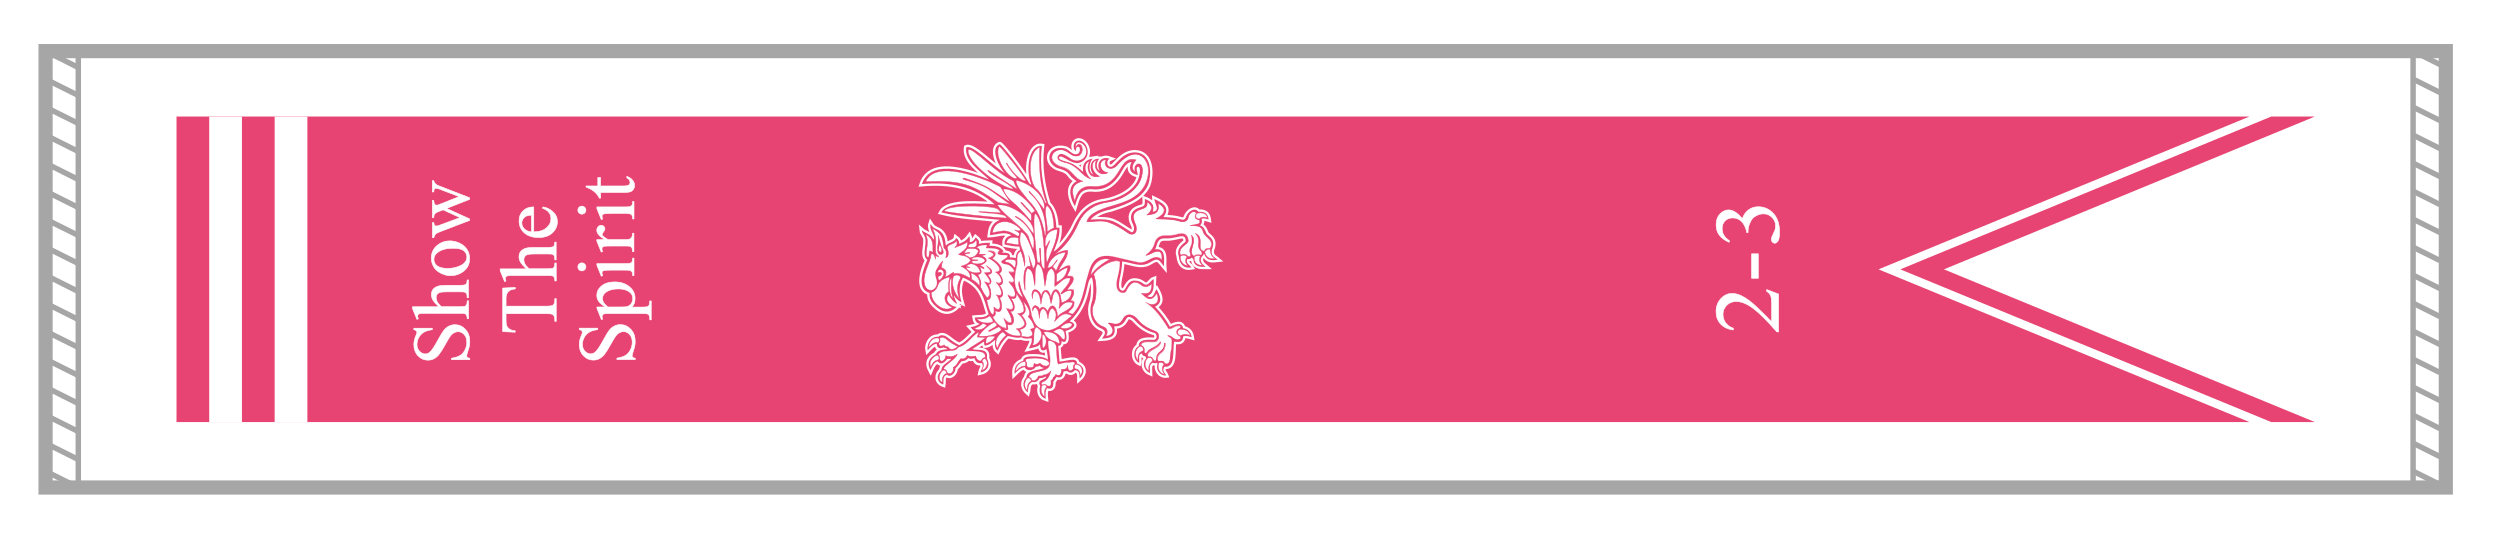<?xml version="1.0" encoding="utf-8"?>
<!-- Generator: Adobe Illustrator 27.5.0, SVG Export Plug-In . SVG Version: 6.00 Build 0)  -->
<svg version="1.1" id="_x32_015" xmlns="http://www.w3.org/2000/svg" xmlns:xlink="http://www.w3.org/1999/xlink" x="0px" y="0px"
	 viewBox="0 0 3247.7 699.7" style="enable-background:new 0 0 3247.7 699.7;" xml:space="preserve">
<style type="text/css">
	.st0{fill:#FFFFFF;}
	.st1{fill:none;stroke:#A6A6A6;stroke-width:7.087;stroke-miterlimit:10;}
	.st2{fill:none;stroke:#A6A6A6;stroke-width:18.425;stroke-miterlimit:10;}
	.st3{fill:#E74473;}
	.st4{fill:none;stroke:#FFFFFF;stroke-width:6.105;}
	.st5{fill:none;stroke:#F3E328;stroke-width:0.519;}
	.st6{fill:none;stroke:#040000;stroke-width:0.519;}
	.st7{fill-rule:evenodd;clip-rule:evenodd;fill:#FFFFFF;}
	.st8{fill:#FFFFFF;stroke:#FFFFFF;stroke-width:0.763;stroke-linejoin:round;stroke-miterlimit:10;}
</style>
<rect class="st0" width="3247.7" height="699.7"/>
<g>
	<g>
		<g>
			<g>
				<g>
					<rect x="59.2" y="66.4" class="st1" width="42.5" height="566.9"/>
					<g>
						<line class="st1" x1="59.2" y1="66.4" x2="101.7" y2="87.7"/>
						<line class="st1" x1="59.2" y1="102.8" x2="101.7" y2="124"/>
						<line class="st1" x1="59.2" y1="139.2" x2="101.7" y2="160.4"/>
						<line class="st1" x1="59.2" y1="175.5" x2="101.7" y2="196.8"/>
						<line class="st1" x1="59.2" y1="211.9" x2="101.7" y2="233.2"/>
						<line class="st1" x1="59.2" y1="248.3" x2="101.7" y2="269.6"/>
						<line class="st1" x1="59.2" y1="284.7" x2="101.7" y2="305.9"/>
						<line class="st1" x1="59.2" y1="321.1" x2="101.7" y2="342.3"/>
						<line class="st1" x1="59.2" y1="357.4" x2="101.7" y2="378.7"/>
						<line class="st1" x1="59.2" y1="393.8" x2="101.7" y2="415.1"/>
						<line class="st1" x1="59.2" y1="430.2" x2="101.7" y2="451.4"/>
						<line class="st1" x1="59.2" y1="466.6" x2="101.7" y2="487.8"/>
						<line class="st1" x1="59.2" y1="502.9" x2="101.7" y2="524.2"/>
						<line class="st1" x1="59.2" y1="539.3" x2="101.7" y2="560.6"/>
						<line class="st1" x1="59.2" y1="575.7" x2="101.7" y2="597"/>
						<line class="st1" x1="59.2" y1="612.1" x2="101.7" y2="633.3"/>
					</g>
				</g>
				<g>
					<rect x="3134.8" y="66.4" class="st1" width="42.5" height="566.9"/>
					<g>
						<line class="st1" x1="3134.8" y1="66.4" x2="3177.3" y2="87.7"/>
						<line class="st1" x1="3134.8" y1="102.8" x2="3177.3" y2="124"/>
						<line class="st1" x1="3134.8" y1="139.2" x2="3177.3" y2="160.4"/>
						<line class="st1" x1="3134.8" y1="175.5" x2="3177.3" y2="196.8"/>
						<line class="st1" x1="3134.8" y1="211.9" x2="3177.3" y2="233.2"/>
						<line class="st1" x1="3134.8" y1="248.3" x2="3177.3" y2="269.6"/>
						<line class="st1" x1="3134.8" y1="284.7" x2="3177.3" y2="305.9"/>
						<line class="st1" x1="3134.8" y1="321.1" x2="3177.3" y2="342.3"/>
						<line class="st1" x1="3134.8" y1="357.4" x2="3177.3" y2="378.7"/>
						<line class="st1" x1="3134.8" y1="393.8" x2="3177.3" y2="415.1"/>
						<line class="st1" x1="3134.8" y1="430.2" x2="3177.3" y2="451.4"/>
						<line class="st1" x1="3134.8" y1="466.6" x2="3177.3" y2="487.8"/>
						<line class="st1" x1="3134.8" y1="502.9" x2="3177.3" y2="524.2"/>
						<line class="st1" x1="3134.8" y1="539.3" x2="3177.3" y2="560.6"/>
						<line class="st1" x1="3134.8" y1="575.7" x2="3177.3" y2="597"/>
						<line class="st1" x1="3134.8" y1="612.1" x2="3177.3" y2="633.3"/>
					</g>
				</g>
				<rect x="59.2" y="66.4" class="st2" width="3118.1" height="566.9"/>
			</g>
		</g>
	</g>
</g>
<g>
	<polygon class="st3" points="2440.3,349.9 2922.2,151.4 229.3,151.4 229.3,176.3 229.3,275.5 229.3,300.3 229.3,399.5 229.3,424.3 
		229.3,523.5 229.3,548.3 2922.2,548.3 	"/>
	<polygon class="st3" points="2468.6,349.9 2950.5,548.3 2950.5,548.3 3007.2,548.3 2525.3,349.9 3007.2,151.4 2950.5,151.4 	"/>
	<rect x="271.8" y="151.5" class="st0" width="42.5" height="396.9"/>
	<rect x="356.8" y="151.5" class="st0" width="42.5" height="396.9"/>
	<g>
		<g>
			<g id="path2972_00000098185752028478060440000008571336675182505897_">
				<path class="st4" d="M1197.2,364.5c0.1-9.5,4.6-20.7,7.5-27c-6.6-5.2-2.2-14.6-2.3-24.7c-0.1-7.4-4.4-8.5-4.9-13.6
					c4.2,3.8,11.7,4.5,15.2,12.1c3.2-4.6-6.2-12.8-3.8-20.3c4.8,7.8,8.5,4.9,14.5,11.3c5.4,5.8,4.6,15.7,5.5,16.7
					c3.8-4.7,12-4.3,13.1-10c3.9,2.9,3.6,4.9,4.4,8c2.6-2.7,6.2-1,12.9-10.2c0.9,2,0.5,5,0.5,8c4-1,4.8-1.6,7.7-6.4
					c2.7,2.2,5.3,4.5,4.1,8.4c5.2-1.3,9.8-1.4,14.4-1.5l-0.5,4.1c7.8-0.2,14.4,1.2,18.2,6.9l-2.1,1.7c5,0.6,11.6-0.2,10.2,6.3
					c2.6,0.3,5.2,0.1,7.7,1.1c0.3-4.7,1.6-9,5.7-10.6l-1-4.5c-7,0.3-12.8-1.6-19.1-2.6c-0.6-5.9,1.6-10.3,8.9-12
					c-9.5-5.7-18.6-0.6-28.1-0.3c0.9-7.5,2-15.2,12.9-19.8c-25.6-2.8-52.8-3.8-75.9-9.7c8.4-16.5,56.3-10.6,69.1-10.5
					c-25.7-23.6-58.3-29.5-94.4-26.3c12.5-37,71-12.4,87.4-5.7c-11.5-11.4-32.6-24.2-29.8-41.9c8.7-4.4,33.5,23.6,50.5,33.4
					c-8-6.6-20-32.7-7.1-37.6c2-0.6,29,33.7,38.4,50.5c0.9,1.1,1.7,2.4,2.9,1.7c-8-16.5-3.7-52.3,13.6-49.8
					c-3,25.9,0.7,50.8,8.3,75.1c6.6,5.7,10,17.2,10.5,31h4.1c0.4,13.8-4.3,21.6-7.6,31c4.7-2.1,20.7-19,27.6-35.3
					c4-7.8,13.2-27.6,39.3-30.5c14.8-2.5,38.1-12.1,43.6-30c1.6-4.4,2.6-13.8-0.5-14.5c-4.3,0.7-1.1,7-0.5,11
					c-9.1-2-13.1-7-8.3-16.9c-8.6,0.1-12,12.4-17.6,19.5c-9.2,12.6-20.8,17.6-34.8,15.7c-15.9-0.3-17.8,11.5-21.2,22.2
					c-4.8-8-11.6-25,2.2-32.6c-2.5-2.1-6.4-4.2-9.7-9.1c-5.2-7.1-15.2-6.3-19.6-10.5c-12.6-9.5-5-28.3,15.5-22.6
					c5.6,2.8,10.8,10.9,16.9,5.4c2.2-4,1-7.6-0.7-7.9c-2.5-0.4-3.4,1.7-3.3,5.5c-4.2-1.9-4.6-12.8,3.6-13.7
					c12.6,0.5,18.5,24.5-0.3,29.3c-11.2,1-21.5-11.8-25.1-7.7c-1.8,4.8,12.4,5.4,18.4,9.4c5,2.8,8.7,6.4,12.7,9.7
					c-1.2-11,3.6-15.9,12.4-17c-5.7,6.4-5.3,18.3,0.9,20.6c-6.5-8.8-3.7-21,7.5-20.6c-5.1,7.3-3.1,13.7,1,15.7
					c-5.2-8.1,0.7-20.1,12.7-15.7c-4.3,1.8-4.2,10.1,1.2,10.5c5.9,0.9,12.9-18.4,31.6-18.8c23,0.5,21.6,30,17.4,41.8
					c-8.6,21.2-37,28.3-49,32.4c-11.3,2.2-20.1,6.5-26.1,13.1c31.1-2,31.4,3.3,53.4,16.5c2.8,0.5,4.8-5.1,1.5-10.9
					c-4.5-8.6-2.5-17.3,7.4-20.7c7.9-2.6,8.8-1.9,8.3-11.7c7.8,3,13.4,7.4,10.3,16.6c10.7-1.1,2.2-10.7,2.1-16.5
					c9.9,4.7,21.6,10.5,11.7,23.5c7.6,0.3,15.2,0.7,22.5,2.9c3,1,5.7,1,7-3.3c2.4-6.7,11.3-13.1,15.9-6.5
					c10.8-0.5,12.6,4.4,13.4,10.1c-3.4-1-6.9-2.3-9.2-0.8c1.5,4.9-0.4,6.4-1.9,8.4c5.2,1.8,6.4,6.1,8.1,10.1
					c1.3,3.8,13.6,6.8,7.1,21.7c-1.4,8.7,4.2,9.6,7.8,12.8c-6.5,0.7-13.9,2.5-17.9-7.9c-1.1,2.3-2.2,3.3-3.3,4.6
					c-2.6,4.7,0.6,8.7,5.3,12.6c-7.7,0.1-15.2-0.2-16-10.4l-2.2-1.6c-1.2,1.8-3.4,1.9-5.7,2c-2,6,3.6,7.2,5.6,10.7
					c-10.3,1.9-15.6-4.6-16.4-14.4c-3.1-8.3,2-13.9,8.7-18.9c1-6.5-2.3-8.5-9.5-6.5c-5.3,1.1-10.7,2.4-16,2.1
					c-12.7-0.9-10.5,8.6-14.1,14.1c15.1-1.6,11.2,14.4,11.7,22.2c-6.5-7.4-6.8-12.4-17.9-5.3c-12.2,7.6-23.8,0.3-36.6-1.1
					c0,8-1.6,15.6-3.3,23.3c-1,6.6-2,14,3.9,14.7c4.6,0.8,5.3-13.5,15.6-13.1c9.1,0,11,5.3,14.5,5.3c4.1,0.7,6.7-5.9,10.4-7.2
					c-0.6,8.2,2,17.6-8.4,22.1c8.7,4.5,8.7-4.9,12.1-9c5,8.9,8.3,17.4-2,22.7c7.1,7.8,13.9,16,19.3,26.1c6.8-2.9,15.1-7.1,17.2,1.8
					c7.3,1.6,10.3,6,11.1,11.8c-3.5-0.9-6.7-2.6-11-1.1c-0.7,8.8-6.5,7.3-11.8,6.8c-2.3,11.2,2.4,34.4-12.7,32.6
					c-3.5,6,1,7.9,2.3,11.4c-7.3,0.9-14.2-7.5-11-15.3l-1.7-1.2c-1.6,1.1-3.2,0.5-4.8-0.1c-5.2,2.8-3.4,8.5-3.4,13.5
					c-7.6-3.2-11.1-12.7-4.7-19.5l-1.5-2.3c-2.1-0.4-3.9-1-4.3-3.6c-5.9,0.8-2.6,7.9-3.8,12.2c-7.8-3.8-8.6-17.7-0.3-21.9
					c-0.5-5.7,4-9.1,18.8-8.1c6.5,0.3,5-9.3,0.4-9.3c-11-3.1-18.8-9.9-26.2-18c-3.9-2.9-7.4-3.4-9.3-0.1c-4,8.3-9.2,10-15.7,9.9
					c3.5,13.8-6,15.4-15.8,15.9c3.9-5.7,7.3-10.1-2.8-14c-10.2-5.2-15-19.1-10.6-33.2c2.6-6.1,3-26.1,0.2-32.3
					c-8.7,3.1-2.3,32-28.8,57.1c11,3.1,5.2,9.9-5.4,12.4c2.2,8.7,2.1,17.3-5.2,13.2c0.2,4.9-1.6,6.4-4.3,6l1.7,20.6
					c8.3-0.1,22.8-6.7,22.8,2.5c10.8,3.8,10.3,13.5,3.3,19.6c0.1-5.8-0.6-10.8-6.3-10.9c-2.7,3.3-5.8,4.6-9.9,1.2l-4.5,0.3
					c-1,5.9-3.3,9.6-9.2,7.3l-4.2,6.1c0.3,6.9-1.6,10.7-8.1,8.5c-2.6,3.6-2.2,8.7-1.7,13.7c-8-2.3-9.3-10.6-7.2-16.4
					c-5.3-9.2,7.4-7.5,7.7-12.5c-2.9,1.1-6,2.6-8.5,2.1c-3,5.4-6.4,5.6-9.9,5c-6.2,3.4-4.3,9-5.7,13.7c-5.5-4.8-8-12.7-1.7-19.5
					c0.6-9.9,14.8-8.7,23.2-12.4c-2.7,0-5.2-1.8-5.9-3c-1.3,0.9-2.7,1.6-5,1.3c-2.4,5.5-12.5,6.4-14.4,0.6
					c-6.4,1.2-9.5,5.2-13.2,8.8c-0.3-6.1,0.8-13.7,11.1-16.9c0.5-5.6,6.5-5.9,14.4-5.8c5.9,0.1,13.2,0.6,17.8,4.1
					c0-4.6-1.1-9.4-1.9-13.7c-5.2,3.8-8.1,2-8.3-6.2c-2.4,3.5-8.9,4.3-14.6,5.6c2.2-4.4,4.8-8.6,3.6-13.5c-6.2,1-10.8,0.7-13.1-1.2
					c-6,1.8-11.8-0.6-17.7-1.6c-6.3,5.6-10.2,12.2-13.4,19.2c-4.2-3.7-3.6-8.9-3-14.1c-4.3,2.8-7.3,7-13.6,7.4
					c-1.1-2-0.9-3.7-0.8-5.5l-15.4,10.1c7.9,2.1,21.3-1.9,18.9,11.8c5.3,10.1,0,16.7-8.2,18.5c0.7-4.1,5.1-8.5,1.6-12.3
					c-5.8,1.1-8.3-1.9-9.5-6.4c-2.5,0.8-5,1.6-8,0c-2.1,2.5-4.8,4.1-8.7,4.1c-2.6,2.5-4.9,6.7-7.9,9.1c0.4,5.9-6.9,13-11.1,8.3
					c-6.4,2.6-4,8.3-4.8,12.9c-8.7-3.2-9.6-12.6-2.3-18.6c-0.5-6.8,8.5-9.9,12.8-14.9l-5.2,0.2c-4.1,5-8.3,8.6-12.4,3.1
					c-4.2,0.6-7,5.5-9.5,11.6c-4.2-7.9-3.6-15.1,7.1-20.9c2.2-5.3,8.6-5.8,14.9-6.5c-1.1-1.7-3.5-1-4.8-2.3c-5.3,2-8.9,1.3-9-4.8
					c-5.4,0.7-8.5,5.1-11.9,8.6c-1.3-6.5,3-18.6,14.2-17.6c1.2-1.4,2.7-2.1,5.1-2c6.9,0.9,8.3,6.1,21.7,12.9
					c8.2-3.7,14.1-11.4,20.9-17.5c-2.3-1-4.1-3.7-6.1-5.8c4.1-0.9,8.2-1.8,11.7-4.4c-4.4-1.2-5.9-4.3-6.4-8.2
					c6.3-0.8,13.6,1,18.1-4.6c-5.8-17-7.3-36.9-33.4-47.3c-5.6,9.8-5,21-1.8,32.1c-4.1-2.1-7.5-4.9-9.5-9c-0.3,4.2,2.8,7.8,4,11.3
					c-3.4-1.6-7.6-5.5-11.1-11.9c-5.6,6.6,1,14.5,10.4,15.7c-7.5,7.2-16.1,8.5-25.4,0.8c-5.7-4.8-10.8-10.1-9.8-19
					C1199.6,378.3,1197.1,371.9,1197.2,364.5z"/>
				<path class="st3" d="M1197.2,364.5c0.1-9.5,4.6-20.7,7.5-27c-6.6-5.2-2.2-14.6-2.3-24.7c-0.1-7.4-4.4-8.5-4.9-13.6
					c4.2,3.8,11.7,4.5,15.2,12.1c3.2-4.6-6.2-12.8-3.8-20.3c4.8,7.8,8.5,4.9,14.5,11.3c5.4,5.8,4.6,15.7,5.5,16.7
					c3.8-4.7,12-4.3,13.1-10c3.9,2.9,3.6,4.9,4.4,8c2.6-2.7,6.2-1,12.9-10.2c0.9,2,0.5,5,0.5,8c4-1,4.8-1.6,7.7-6.4
					c2.7,2.2,5.3,4.5,4.1,8.4c5.2-1.3,9.8-1.4,14.4-1.5l-0.5,4.1c7.8-0.2,14.4,1.2,18.2,6.9l-2.1,1.7c5,0.6,11.6-0.2,10.2,6.3
					c2.6,0.3,5.2,0.1,7.7,1.1c0.3-4.7,1.6-9,5.7-10.6l-1-4.5c-7,0.3-12.8-1.6-19.1-2.6c-0.6-5.9,1.6-10.3,8.9-12
					c-9.5-5.7-18.6-0.6-28.1-0.3c0.9-7.5,2-15.2,12.9-19.8c-25.6-2.8-52.8-3.8-75.9-9.7c8.4-16.5,56.3-10.6,69.1-10.5
					c-25.7-23.6-58.3-29.5-94.4-26.3c12.5-37,71-12.4,87.4-5.7c-11.5-11.4-32.6-24.2-29.8-41.9c8.7-4.4,33.5,23.6,50.5,33.4
					c-8-6.6-20-32.7-7.1-37.6c2-0.6,29,33.7,38.4,50.5c0.9,1.1,1.7,2.4,2.9,1.7c-8-16.5-3.7-52.3,13.6-49.8
					c-3,25.9,0.7,50.8,8.3,75.1c6.6,5.7,10,17.2,10.5,31h4.1c0.4,13.8-4.3,21.6-7.6,31c4.7-2.1,20.7-19,27.6-35.3
					c4-7.8,13.2-27.6,39.3-30.5c14.8-2.5,38.1-12.1,43.6-30c1.6-4.4,2.6-13.8-0.5-14.5c-4.3,0.7-1.1,7-0.5,11
					c-9.1-2-13.1-7-8.3-16.9c-8.6,0.1-12,12.4-17.6,19.5c-9.2,12.6-20.8,17.6-34.8,15.7c-15.9-0.3-17.8,11.5-21.2,22.2
					c-4.8-8-11.6-25,2.2-32.6c-2.5-2.1-6.4-4.2-9.7-9.1c-5.2-7.1-15.2-6.3-19.6-10.5c-12.6-9.5-5-28.3,15.5-22.6
					c5.6,2.8,10.8,10.9,16.9,5.4c2.2-4,1-7.6-0.7-7.9c-2.5-0.4-3.4,1.7-3.3,5.5c-4.2-1.9-4.6-12.8,3.6-13.7
					c12.6,0.5,18.5,24.5-0.3,29.3c-11.2,1-21.5-11.8-25.1-7.7c-1.8,4.8,12.4,5.4,18.4,9.4c5,2.8,8.7,6.4,12.7,9.7
					c-1.2-11,3.6-15.9,12.4-17c-5.7,6.4-5.3,18.3,0.9,20.6c-6.5-8.8-3.7-21,7.5-20.6c-5.1,7.3-3.1,13.7,1,15.7
					c-5.2-8.1,0.7-20.1,12.7-15.7c-4.3,1.8-4.2,10.1,1.2,10.5c5.9,0.9,12.9-18.4,31.6-18.8c23,0.5,21.6,30,17.4,41.8
					c-8.6,21.2-37,28.3-49,32.4c-11.3,2.2-20.1,6.5-26.1,13.1c31.1-2,31.4,3.3,53.4,16.5c2.8,0.5,4.8-5.1,1.5-10.9
					c-4.5-8.6-2.5-17.3,7.4-20.7c7.9-2.6,8.8-1.9,8.3-11.7c7.8,3,13.4,7.4,10.3,16.6c10.7-1.1,2.2-10.7,2.1-16.5
					c9.9,4.7,21.6,10.5,11.7,23.5c7.6,0.3,15.2,0.7,22.5,2.9c3,1,5.7,1,7-3.3c2.4-6.7,11.3-13.1,15.9-6.5
					c10.8-0.5,12.6,4.4,13.4,10.1c-3.4-1-6.9-2.3-9.2-0.8c1.5,4.9-0.4,6.4-1.9,8.4c5.2,1.8,6.4,6.1,8.1,10.1
					c1.3,3.8,13.6,6.8,7.1,21.7c-1.4,8.7,4.2,9.6,7.8,12.8c-6.5,0.7-13.9,2.5-17.9-7.9c-1.1,2.3-2.2,3.3-3.3,4.6
					c-2.6,4.7,0.6,8.7,5.3,12.6c-7.7,0.1-15.2-0.2-16-10.4l-2.2-1.6c-1.2,1.8-3.4,1.9-5.7,2c-2,6,3.6,7.2,5.6,10.7
					c-10.3,1.9-15.6-4.6-16.4-14.4c-3.1-8.3,2-13.9,8.7-18.9c1-6.5-2.3-8.5-9.5-6.5c-5.3,1.1-10.7,2.4-16,2.1
					c-12.7-0.9-10.5,8.6-14.1,14.1c15.1-1.6,11.2,14.4,11.7,22.2c-6.5-7.4-6.8-12.4-17.9-5.3c-12.2,7.6-23.8,0.3-36.6-1.1
					c0,8-1.6,15.6-3.3,23.3c-1,6.6-2,14,3.9,14.7c4.6,0.8,5.3-13.5,15.6-13.1c9.1,0,11,5.3,14.5,5.3c4.1,0.7,6.7-5.9,10.4-7.2
					c-0.6,8.2,2,17.6-8.4,22.1c8.7,4.5,8.7-4.9,12.1-9c5,8.9,8.3,17.4-2,22.7c7.1,7.8,13.9,16,19.3,26.1c6.8-2.9,15.1-7.1,17.2,1.8
					c7.3,1.6,10.3,6,11.1,11.8c-3.5-0.9-6.7-2.6-11-1.1c-0.7,8.8-6.5,7.3-11.8,6.8c-2.3,11.2,2.4,34.4-12.7,32.6
					c-3.5,6,1,7.9,2.3,11.4c-7.3,0.9-14.2-7.5-11-15.3l-1.7-1.2c-1.6,1.1-3.2,0.5-4.8-0.1c-5.2,2.8-3.4,8.5-3.4,13.5
					c-7.6-3.2-11.1-12.7-4.7-19.5l-1.5-2.3c-2.1-0.4-3.9-1-4.3-3.6c-5.9,0.8-2.6,7.9-3.8,12.2c-7.8-3.8-8.6-17.7-0.3-21.9
					c-0.5-5.7,4-9.1,18.8-8.1c6.5,0.3,5-9.3,0.4-9.3c-11-3.1-18.8-9.9-26.2-18c-3.9-2.9-7.4-3.4-9.3-0.1c-4,8.3-9.2,10-15.7,9.9
					c3.5,13.8-6,15.4-15.8,15.9c3.9-5.7,7.3-10.1-2.8-14c-10.2-5.2-15-19.1-10.6-33.2c2.6-6.1,3-26.1,0.2-32.3
					c-8.7,3.1-2.3,32-28.8,57.1c11,3.1,5.2,9.9-5.4,12.4c2.2,8.7,2.1,17.3-5.2,13.2c0.2,4.9-1.6,6.4-4.3,6l1.7,20.6
					c8.3-0.1,22.8-6.7,22.8,2.5c10.8,3.8,10.3,13.5,3.3,19.6c0.1-5.8-0.6-10.8-6.3-10.9c-2.7,3.3-5.8,4.6-9.9,1.2l-4.5,0.3
					c-1,5.9-3.3,9.6-9.2,7.3l-4.2,6.1c0.3,6.9-1.6,10.7-8.1,8.5c-2.6,3.6-2.2,8.7-1.7,13.7c-8-2.3-9.3-10.6-7.2-16.4
					c-5.3-9.2,7.4-7.5,7.7-12.5c-2.9,1.1-6,2.6-8.5,2.1c-3,5.4-6.4,5.6-9.9,5c-6.2,3.4-4.3,9-5.7,13.7c-5.5-4.8-8-12.7-1.7-19.5
					c0.6-9.9,14.8-8.7,23.2-12.4c-2.7,0-5.2-1.8-5.9-3c-1.3,0.9-2.7,1.6-5,1.3c-2.4,5.5-12.5,6.4-14.4,0.6
					c-6.4,1.2-9.5,5.2-13.2,8.8c-0.3-6.1,0.8-13.7,11.1-16.9c0.5-5.6,6.5-5.9,14.4-5.8c5.9,0.1,13.2,0.6,17.8,4.1
					c0-4.6-1.1-9.4-1.9-13.7c-5.2,3.8-8.1,2-8.3-6.2c-2.4,3.5-8.9,4.3-14.6,5.6c2.2-4.4,4.8-8.6,3.6-13.5c-6.2,1-10.8,0.7-13.1-1.2
					c-6,1.8-11.8-0.6-17.7-1.6c-6.3,5.6-10.2,12.2-13.4,19.2c-4.2-3.7-3.6-8.9-3-14.1c-4.3,2.8-7.3,7-13.6,7.4
					c-1.1-2-0.9-3.7-0.8-5.5l-15.4,10.1c7.9,2.1,21.3-1.9,18.9,11.8c5.3,10.1,0,16.7-8.2,18.5c0.7-4.1,5.1-8.5,1.6-12.3
					c-5.8,1.1-8.3-1.9-9.5-6.4c-2.5,0.8-5,1.6-8,0c-2.1,2.5-4.8,4.1-8.7,4.1c-2.6,2.5-4.9,6.7-7.9,9.1c0.4,5.9-6.9,13-11.1,8.3
					c-6.4,2.6-4,8.3-4.8,12.9c-8.7-3.2-9.6-12.6-2.3-18.6c-0.5-6.8,8.5-9.9,12.8-14.9l-5.2,0.2c-4.1,5-8.3,8.6-12.4,3.1
					c-4.2,0.6-7,5.5-9.5,11.6c-4.2-7.9-3.6-15.1,7.1-20.9c2.2-5.3,8.6-5.8,14.9-6.5c-1.1-1.7-3.5-1-4.8-2.3c-5.3,2-8.9,1.3-9-4.8
					c-5.4,0.7-8.5,5.1-11.9,8.6c-1.3-6.5,3-18.6,14.2-17.6c1.2-1.4,2.7-2.1,5.1-2c6.9,0.9,8.3,6.1,21.7,12.9
					c8.2-3.7,14.1-11.4,20.9-17.5c-2.3-1-4.1-3.7-6.1-5.8c4.1-0.9,8.2-1.8,11.7-4.4c-4.4-1.2-5.9-4.3-6.4-8.2
					c6.3-0.8,13.6,1,18.1-4.6c-5.8-17-7.3-36.9-33.4-47.3c-5.6,9.8-5,21-1.8,32.1c-4.1-2.1-7.5-4.9-9.5-9c-0.3,4.2,2.8,7.8,4,11.3
					c-3.4-1.6-7.6-5.5-11.1-11.9c-5.6,6.6,1,14.5,10.4,15.7c-7.5,7.2-16.1,8.5-25.4,0.8c-5.7-4.8-10.8-10.1-9.8-19
					C1199.6,378.3,1197.1,371.9,1197.2,364.5z"/>
			</g>
			<path id="path3644_00000140710877268836632180000003153284322398577303_" class="st5" d="M1236.2,399.6"/>
			<path id="path1362_00000114768256302132473220000006668721001465902778_" class="st6" d="M1357.1,515.3"/>
			<path id="path1364_00000003075830234592247680000004832897954706334392_" class="st6" d="M1357.1,515.4"/>
			<path id="path2279_00000169559303016473705540000015958581747658609033_" class="st6" d="M1355.2,452.1"/>
		</g>
		<g>
			<g>
				<path id="path2828_00000122681770261288714940000004189332025614567594_" class="st7" d="M1568.4,282.9
					c-4.4-1.6-7.8-1.3-10.6,1.5c-4,0-5.4-2.9-3.4-7C1561.6,274.9,1567.8,277.8,1568.4,282.9L1568.4,282.9z M1578.2,335.6
					c-4.3-2.3-5.8-6.6-6-11.7c-3.5-0.9-6.1,1.5-7.1,3.5C1566.5,333.9,1571.7,337.4,1578.2,335.6z M1562.1,344.6
					c-5,0.5-11.7-2.5-10.6-10.8c3.2-2.5,6.2-2.2,7.8-1C1557,338.6,1559.1,341.9,1562.1,344.6L1562.1,344.6z M1543.1,345.3
					c-5.4-0.6-10.3-5.2-9.7-12.3c3.5-2.9,7.3-1.1,8.6,0.6C1539,337.6,1539.7,341.7,1543.1,345.3z M1478.4,468.4
					c-0.3-5.4-0.2-10.6,6.5-12.7c1.1-2.7-0.9-6.1-4.3-5.8C1473.1,454.9,1474.4,463.6,1478.4,468.4L1478.4,468.4z M1492.6,482
					c-1.1-5.6,0.1-9.6,4.5-12.9c0.2-3.7-2.6-5.1-5.6-4.4C1485.8,469.2,1486.7,478.4,1492.6,482z M1512.8,486.3
					c-1.9-2.5-5.1-7.7-0.9-12.5c-0.5-2.1-2.5-4-6.4-2.3C1502.7,479.1,1507.7,486,1512.8,486.3z M1546,436c-4.4-2.6-9.8-1.7-12.4-0.1
					c-5.6-1.7-4.1-6.7-1-8.3C1541.2,427.8,1545.4,431,1546,436z M1403.4,487.9c-0.4-4.4-1-8.3-6.8-8.8c-1.2-1.4-0.9-4.7,0.9-5.9
					C1406.9,474.4,1407.3,483.8,1403.4,487.9L1403.4,487.9z M1357.1,515.5c0.1-4.3-1.4-8.5,2.6-13c-0.9-3-3.3-2.8-6-1.8
					C1350.9,507.5,1353.9,513.1,1357.1,515.5z M1334.4,507.1c0-4.4,0.3-9.5,5.2-12.1c0.6-1.1-2.2-5-4.7-4
					C1329.5,496.3,1330.6,503.6,1334.4,507.1z M1319.4,482.4c0-7.3,5.9-12.3,11.6-12.7c2.2,0.8,1.5,4.7,0.8,5.9
					C1326.2,475.1,1323,479.1,1319.4,482.4z M1246.4,388.1c-3.7-10.1-3.6-18.5,1-26.3c1.7-4-5.2-6.2-8.7-3.1
					C1234.6,370,1241,382.6,1246.4,388.1L1246.4,388.1z M1233.9,359.8c-7,1.4-13.9,4.9-15.6,11.1c-2,6-5,7.7-8.3,9
					c-1.2,13.5,17.3,27.3,27.3,19.1c-10.7-2.5-13.2-15.8-4.6-20.1C1231.5,372.5,1232.2,366,1233.9,359.8L1233.9,359.8z M1275.8,481
					c0.7-2.8,4.1-7.6,0.4-11.1c-0.5-1.7,1.6-4.5,3.5-3.9C1285.6,470.5,1280.9,480.5,1275.8,481L1275.8,481z M1225.3,481
					c1.9-1.5,5,2.5,4.3,3.9c-5.2,2.9-5.9,6.3-5.4,11.7C1217.9,494,1219.9,484.4,1225.3,481z M1209.2,476.8
					c-3.1-6.7,1.9-12.8,7.6-15.2c3.2-0.4,4.3,4.8,1.8,5.9C1213.2,468.6,1210.9,472.5,1209.2,476.8z M1218.9,445.1
					c1.5-1.4,1.8-4,0.6-5.8c-9.3-1.7-13.2,7.3-13,12.2C1210.4,448.2,1211.6,444.1,1218.9,445.1z"/>
				<path class="st3" d="M1578.3,335.4l0,0.4c-3.1,0.9-6,0.6-8.4-0.8c-2.5-1.5-4.2-4.1-5-7.5l0-0.1c1.1-2.4,3.9-4.5,7.3-3.7l0.2,0.2
					C1572.6,329.7,1574.5,333.3,1578.3,335.4z M1565.3,327.5c0.7,3.2,2.4,5.7,4.7,7.1c2.2,1.3,4.8,1.6,7.5,0.9
					c-3.6-2.1-5.4-5.8-5.7-11.4C1568.4,323.3,1566.1,325.9,1565.3,327.5z M1568.7,282.9l-0.3,0.2c-4.6-1.7-7.8-1.2-10.4,1.5
					l-0.2,0.1c-1.9,0-3.3-0.7-4-1.8c-0.8-1.3-0.7-3.3,0.4-5.5l0.1-0.1c4.1-1.4,8.1-1.2,11,0.6C1567.2,279,1568.4,280.8,1568.7,282.9
					z M1557.8,284.2c2.6-2.6,5.9-3.2,10.4-1.6c-0.3-1.8-1.4-3.3-3.1-4.4c-2.7-1.7-6.6-1.9-10.5-0.6c-1,2-1.1,3.8-0.3,5
					C1554.9,283.6,1556.1,284.1,1557.8,284.2z M1562.3,344.5l-0.1,0.4c-2.5,0.3-6.1-0.3-8.5-2.8c-2-2-2.8-4.9-2.4-8.3l0.1-0.2
					c3.3-2.6,6.3-2.2,8-1l0.1,0.3C1557.2,338.8,1559.6,342.1,1562.3,344.5z M1551.6,335.4c0,2.5,0.8,4.7,2.3,6.3
					c2.2,2.2,5.2,2.9,7.6,2.7c-2.6-2.4-4.8-5.7-2.6-11.6c-1.6-1-4.3-1.2-7.3,1.1C1551.6,334.4,1551.6,335,1551.6,335.4z M1546.2,436
					l-0.3,0.2c-4.5-2.7-9.8-1.5-12.1-0.1l-0.2,0c-3.2-0.9-3.8-2.8-3.9-3.9c-0.2-1.8,1-3.9,2.9-4.9l0.1,0
					C1543,427.6,1545.8,432.2,1546.2,436z M1533.6,435.7c2.5-1.4,7.6-2.6,12.1-0.1c-0.8-4.9-5.3-7.5-13-7.7
					c-1.7,0.9-2.8,2.7-2.6,4.4C1530.2,433.8,1531.5,435,1533.6,435.7z M1543.2,345.2l-0.2,0.4c-5.4-0.6-10.5-5.1-10-12.6l0.1-0.2
					c3.7-3.1,7.7-1,9,0.6l0,0.3C1539.4,337.4,1539.8,341.4,1543.2,345.2z M1533.5,334c0,6.3,4.3,10.2,9,11
					c-3.2-3.7-3.5-7.7-0.8-11.4c-1.3-1.4-4.8-3.2-8.1-0.5C1533.5,333.4,1533.5,333.7,1533.5,334z M1512.9,486.1l-0.2,0.4
					c-2.4-0.1-4.7-1.6-6.3-4c-2.1-3.2-2.5-7.2-1.1-11.1l0.1-0.1c1.8-0.8,3.4-0.9,4.6-0.2c1,0.5,1.7,1.5,2,2.7l-0.1,0.2
					C1509.1,477.3,1509.4,481.4,1512.9,486.1z M1504.9,475.9c0,2.3,0.6,4.4,1.9,6.3c1.4,2.1,3.4,3.5,5.5,3.8
					c-3.4-4.7-3.6-8.8-0.7-12.3c-0.3-1.1-0.9-1.9-1.8-2.3c-1.1-0.5-2.5-0.5-4.2,0.2C1505.2,473,1504.9,474.5,1504.9,475.9z
					 M1497.4,468.7c0,0.1,0,0.2,0,0.3l-0.1,0.2c-4.3,3.2-5.6,7-4.5,12.7l-0.3,0.2c-2.9-1.8-4.8-5-5-8.7c-0.2-3.6,1.2-6.9,3.9-9
					l0.1,0c1.7-0.4,3.4-0.2,4.4,0.7C1496.9,466,1497.4,467.2,1497.4,468.7z M1496.9,469c0-1.5-0.4-2.7-1.3-3.4c-1-0.8-2.4-1-4-0.7
					c-2.6,2-3.9,5.2-3.7,8.6c0.2,3.3,1.8,6.3,4.4,8C1491.3,476,1492.7,472.1,1496.9,469z M1485.4,454.1c0,0.6-0.1,1.1-0.3,1.7
					l-0.1,0.1c-6.4,2-6.7,6.8-6.3,12.4l-0.4,0.2c-2.5-3-3.7-7.1-3.2-10.7c0.5-3.3,2.4-6.1,5.4-8.1l0.1,0c1.6-0.2,3,0.5,3.9,1.7
					C1485.1,452.2,1485.4,453.2,1485.4,454.1z M1484.7,455.5c0.5-1.3,0.3-2.7-0.5-3.9c-0.8-1.1-2.1-1.6-3.5-1.5
					c-2.9,1.9-4.7,4.6-5.2,7.7c-0.5,3.3,0.5,7,2.6,9.8C1477.9,462.4,1478.4,457.6,1484.7,455.5z M1406,481.7c0,2.4-0.9,4.7-2.4,6.3
					l-0.4-0.1c-0.4-4.7-1.1-8.1-6.6-8.6l-0.2-0.1c-0.6-0.7-0.9-2-0.7-3.3c0.2-1.3,0.8-2.4,1.6-3l0.2,0c4,0.5,6.8,2.6,8,5.8
					C1405.8,479.7,1406,480.7,1406,481.7z M1403.6,487.4c1.9-2.2,2.5-5.6,1.5-8.5c-1.1-3-3.7-5-7.5-5.5c-0.7,0.5-1.2,1.5-1.4,2.6
					c-0.2,1.1,0,2.2,0.5,2.8C1402.2,479.4,1403.1,482.9,1403.6,487.4z M1359.9,502.4l0,0.2c-3,3.5-2.8,6.6-2.6,10
					c0.1,1,0.1,1.9,0.1,2.9l-0.4,0.2c-3.5-2.6-6.1-8.4-3.5-15.1l0.1-0.1c2.1-0.8,3.5-0.9,4.6-0.4
					C1359,500.4,1359.6,501.2,1359.9,502.4z M1356.7,510.2c0-2.5,0.5-5.1,2.8-7.8c-0.3-1-0.8-1.6-1.5-1.9c-0.9-0.5-2.2-0.3-4.1,0.4
					c-2.4,6.2-0.2,11.6,3,14.2c0,0,0,0,0,0c0-0.8,0-1.6-0.1-2.4C1356.7,511.8,1356.7,511,1356.7,510.2z M1339.9,494.7
					c0,0.2,0,0.3-0.1,0.5l-0.1,0.1c-4.5,2.4-5.1,7.1-5,11.9l-0.4,0.2c-2-1.9-3.2-4.8-3.3-7.7c0-2.3,0.6-5.6,3.7-8.7l0.1,0
					c1.2-0.5,2.6,0,3.8,1.3C1339.3,492.9,1339.9,493.9,1339.9,494.7z M1339.4,494.9c0.1-0.4-0.3-1.5-1.1-2.4
					c-0.4-0.4-1.8-1.8-3.3-1.2c-3,2.9-3.6,6.2-3.6,8.3c0,2.6,1,5.2,2.7,7c0,0,0,0,0,0C1334.2,501.9,1334.9,497.3,1339.4,494.9z
					 M1332.7,472.6c0,1.3-0.4,2.5-0.7,3.1l-0.2,0.1c-4.8-0.4-7.7,2.4-10.7,5.3c-0.5,0.5-1,1-1.5,1.4l-0.4-0.2
					c0-7.4,6.1-12.5,11.8-13l0.1,0c0.6,0.2,1.1,0.7,1.4,1.4C1332.6,471.4,1332.7,472,1332.7,472.6z M1331.7,475.3
					c0.4-0.9,0.8-2.9,0.3-4.3c-0.2-0.6-0.6-0.9-1-1.1c-5.3,0.4-11,5.1-11.3,12c0.4-0.3,0.7-0.7,1.1-1.1
					C1323.7,478,1326.8,475,1331.7,475.3z M1282.7,471.8c0,0.9-0.1,1.8-0.4,2.8c-1,3.6-3.7,6.4-6.4,6.6l-0.2-0.3
					c0.2-0.6,0.5-1.4,0.8-2.2c1.1-2.7,2.4-6.1-0.3-8.7l-0.1-0.1c-0.3-1,0.2-2.3,1.2-3.3c0.8-0.8,1.8-1.1,2.6-0.9l0.1,0
					C1281.7,467.2,1282.7,469.4,1282.7,471.8z M1276.1,480.7c2.3-0.4,4.7-3,5.7-6.3c0.5-1.6,1.2-5.6-2.3-8.3
					c-0.7-0.2-1.4,0.1-2.1,0.8c-0.8,0.8-1.3,2-1.1,2.8c2.9,2.8,1.5,6.5,0.4,9.2C1276.5,479.6,1276.3,480.2,1276.1,480.7z
					 M1247.9,360.5c0,0.4-0.1,0.9-0.3,1.3c-4.5,7.6-4.8,15.9-1,26.2l-0.4,0.2c-5.2-5.3-11.9-18.1-7.7-29.7l0.1-0.1
					c2.3-2.1,5.9-1.9,7.9-0.5C1247.4,358.7,1247.9,359.6,1247.9,360.5z M1243.6,375c0-4.8,1.2-9.2,3.7-13.3c0.7-1.7-0.3-2.8-1-3.2
					c-1.8-1.3-5.2-1.4-7.3,0.4c-3.9,10.8,1.9,22.7,6.9,28.3C1244.3,382.7,1243.6,378.7,1243.6,375z M1237.4,399.2
					c-4,3.3-9.6,3.4-15.4,0.3c-6.7-3.5-13-11.4-12.3-19.6l0.1-0.2c3.3-1.3,6.2-2.9,8.2-8.9c2.2-7.7,11.8-10.5,15.8-11.3l0.3,0.3
					c-1.9,6.9-2.3,13.2-1.3,19.1l-0.1,0.2c-3.6,1.8-5.5,5.4-5,9.5c0.6,4.9,4.3,8.9,9.5,10.2L1237.4,399.2z M1210.1,381.2
					c0,7.6,5.9,14.6,12.1,17.9c5.4,2.9,10.7,2.9,14.5,0c-5.2-1.4-8.8-5.5-9.4-10.5c-0.5-4.2,1.5-8,5.1-9.9c-1-5.8-0.6-12,1.2-18.7
					c-4.1,0.9-13.1,3.6-15.1,10.9c-2.1,6.1-5.1,7.8-8.3,9.1C1210.1,380.5,1210.1,380.8,1210.1,381.2z M1229.9,484.5
					c0,0.2,0,0.4-0.1,0.6l-0.1,0.1c-5.1,2.8-5.8,6.2-5.2,11.5l-0.3,0.2c-2.4-1-3.8-3.1-4.1-5.8c-0.3-3.9,1.8-8.2,5.1-10.2
					c0.8-0.6,1.8-0.4,2.9,0.4C1229,482.1,1229.9,483.5,1229.9,484.5z M1229.4,484.8c0.3-0.7-0.5-2.2-1.7-3.1
					c-0.5-0.4-1.5-1.1-2.3-0.4l0,0c-3.1,1.9-5.2,6.1-4.9,9.8c0.2,2.4,1.4,4.3,3.4,5.3C1223.5,491.1,1224.3,487.7,1229.4,484.8z
					 M1220.5,441.8c0,1.3-0.5,2.6-1.4,3.5l-0.2,0.1c-5.4-0.8-7.4,1.4-9.7,3.9c-0.8,0.8-1.5,1.7-2.5,2.5l-0.4-0.2
					c-0.1-3,1.2-7.4,4.4-10.2c2.4-2.1,5.4-2.8,8.8-2.2l0.1,0.1C1220.2,439.9,1220.5,440.9,1220.5,441.8z M1218.8,444.9
					c1.4-1.4,1.6-3.8,0.5-5.4c-3.3-0.6-6.1,0.1-8.3,2.1c-2.8,2.4-4.2,6.4-4.3,9.3c0.8-0.7,1.4-1.4,2.1-2.1
					C1211.2,446.3,1213.3,444.1,1218.8,444.9z M1220.1,465c0,1.1-0.4,2.2-1.5,2.7c-5.1,1.1-7.4,4.5-9.2,9.2l-0.4,0
					c-1.2-2.5-1.3-5.2-0.3-7.7c1.2-3.3,4.2-6.2,8-7.8l0.1,0c1.8-0.2,2.9,1.2,3.2,2.5C1220.1,464.2,1220.1,464.6,1220.1,465z
					 M1209.2,476.2c1.9-4.6,4.3-7.9,9.3-9c1.1-0.5,1.4-2,1-3.2c-0.3-1.1-1.2-2.4-2.7-2.2c-3.6,1.6-6.5,4.4-7.7,7.5
					C1208.2,471.6,1208.3,473.9,1209.2,476.2z"/>
			</g>
			<g>
				<path id="path3023_00000099622653887727296980000000322677619937308059_" class="st7" d="M1330.9,384.8c4.7,7.9,8.3,16,9,24.6
					c3.3,9.1,6.1,18.5,21.5,19.9c13.7-1.9,21.2-12.1,31.2-19c-10.1-6.9-16.5,0.9-22.6,7.3c2.5-6.5,3.8-12.7-2.8-17.4
					c-4.3,2-5,8.1-5.6,14.2c-1.1-5.4-1.3-11.4-6.3-13.6c-5.1,2.9-4.2,8.2-4.8,12.9c-1-5.1-0.3-10.9-5.5-14.6
					c-2.6,1.4-2.5,3.3-3.4,5.1c-0.2-2.8-1-5,3.5-7.4c3.7,1.4,4.9,2.9,5.6,5.1c4.3-5.6,7.5-1.8,10.7,2.5c3.2-10.2,11.3-10.5,12.6,7.4
					c3.9-7.3,18.9-8.5,19.4-18.7c-8.9-2.6-13.2,2.2-17.7,7.7c1-8.6,2.2-17.2-4.1-22.5c-5.4,2.1-4.3,15-6.5,16
					c-1.4-5.3-0.8-11.9-7-15.7c-5.3,3.1-4.7,13.5-6,16.7c-1-8.4-2.2-16.2-7.6-16.8c-2.6,0.3-3.2,5.7-3.4,9.8
					c-3.5-16.2,8.2-14.7,11.5-3.5c1.7-10,10.5-11.3,12.4,2.2c2.8-15.7,12.7-14.7,13.8,6.5c8.1-2.5,13.7-7.2,13.1-15.4
					c-6.4-2.3-12.5,5.1-13.8,3.9c-1.1-1.9,12.8-13.1,12.1-20.5c-8.7-1.9-13.4,7.1-20.1,10.8c-0.6-8.1,2.6-17.9-4.1-23.3
					c-8.1,3.7-6.1,15.1-8.6,23.2c-2-10.7-0.8-24.4-9.3-29.3c-5.2,5.8-2.6,18.8-3.8,28.4c-2.4-8.1-0.8-19.7-9.3-22.5
					c-4.1,3.1-3.7,18.8-3.4,28.5c-1.6-1.9-5.4-35.4,7.3-31l-2.7-14.5l5.8,17.1c6.3-6.1,1.5-17.2-2.8-28.1c-3.6-8.6-7-18-12.8-19.4
					c-6.1,20.2,7.6,22.7,4.6,44.5c-1-7.5-2.7-13.9-4.8-19.5c-6.1,2.5-4.9,10.1-4.9,16.8c-6.9,25.3-1.7,37,7.9,43.7
					c-2.8-6.5-6.1-12.8-6-19.7l1-1.8C1325.7,372.4,1327.4,379.3,1330.9,384.8L1330.9,384.8z M1372.8,355.9c3.6-3,9.4-7.7,14.1-8.1
					c-1.8,12.4-8.6,15.7-14.3,18.9L1372.8,355.9z M1359.9,341c0.3-1,0.7-0.7,1-1.7c5.1-13.8,11.9-24.6,12.6-41.2
					c-13.8,1.3-16.7,10.3-15.5,22.1c2.2-0.1,3.7-6.4,5.9-7.8C1362.6,319.4,1356.7,322.5,1359.9,341z M1360.9,348.2
					c1-7.4,7.4-18.6,23.1-20.5c-0.1,3.4-3.2,7.8-5.9,11.8c-4.5,6.7-5.3,13-6.9,11.9c-0.6-2.4-2.2-3.1-3.5-4.1c0.4-4,5.4-6.4,5.9-10
					C1370.4,339.3,1368.7,347.3,1360.9,348.2z M1357.1,349.4c0.4-16.9-1.2-63.1-12.1-72.1c-4.3,4,0.2,42.6,2.5,63.1
					c1.1,0.3,2.1,0.6,3.2,1.8c1.3-5.8-0.3-12.7-0.5-19.1c0.6-1.4,1.1-1.4,1.7,0C1352.8,332.6,1350.5,346.3,1357.1,349.4
					L1357.1,349.4z M1360.4,301.2c2.8-2.1,5.8-3.9,8.9-5.3c-0.9-11.7-1.8-23.5-9.3-29C1355.2,274.1,1361.3,289.1,1360.4,301.2
					L1360.4,301.2z M1359.5,263.9c-8.9-23.5-10.1-48.2-8.9-72.7c-16.8,7.4-13.8,43.2-5.6,53.1c7,5.8,9.7,12.7,12.8,19.4
					L1359.5,263.9L1359.5,263.9z M1357.5,306.2c-2.8-18.6-9.4-33.9-21.4-45.8c-5.2-7-16.2-17.5-16.3-26.4
					c23,4.8,39.9,24.9,36.6,37.9c-5.9-7.6-10.1-14.1-19.1-23.5c-1.1,0.2-0.9,0.8-0.3,1.7c13,11.7,21.9,26.7,21.5,54.4L1357.5,306.2
					L1357.5,306.2z M1339.8,286.4l-0.1-7.8l-13.2-14.6c-0.8-1.7-0.2-1.7,2,0l11.7,13.2l4.3-3.1c-6.3-10-22.9-28.5-41.3-28.7
					c3.5,10.7,11,15.8,17.3,21.4C1337.7,284,1338.6,287.8,1339.8,286.4L1339.8,286.4z M1342.4,323.6c1.1-2.8,0.8-7.6,0.8-11.9
					c-1-5.8-8.2-21.1-23.8-29.7c-1.3-0.9-0.2-1.6,1-0.7c10.9,5.2,18.4,18.6,22.1,22.3c3.7-18-31-40.4-46.8-37.1
					c7.5,11.6,23.6,22.1,35.4,34.7c2.4,2.4,4.9,4.8,5.7,9.2C1338.7,315.6,1340.5,321,1342.4,323.6L1342.4,323.6z M1332.6,235.1
					c0.8-2.7-31.4-43.6-34.4-45.1c-7.9,13,11.4,42.9,22.4,42c2.3-2-4.2-3.8-13.2-19.3c-0.3-1.1,0-1,0.8-0.5
					C1309.7,216,1323.6,235.3,1332.6,235.1L1332.6,235.1z M1316.7,245.6c-16.3-1.5-61.3-34.8-58.9-51.2c6.6-3.2,35.3,30.3,58.9,40.6
					c0.9,3.1,2.9,7.1,5,11l-36.3-23.8c-2.6-2.1-3.1-0.7-0.4,1.7C1294,231.2,1312.3,238.9,1316.7,245.6z M1312.1,265.5l-15.3-2.3
					c-34.5-23.9-46.1-28.8-94.2-27.3c12.6-28.9,73.7-5.3,97,6.8l12.7,20c-28.9-18.8-26.1-20.1-59.4-31.4c-3.1,0-2.3,0.9-0.7,2
					C1283.1,242.1,1283,244.7,1312.1,265.5z M1227,274.1c2.4-8.2,53.1-7.8,66.7-3.8c4.1,1.2,5.4,4.2,6.8,6.3
					c-8.4-0.4-16-1.6-29.4-1.6c4,2.5,37.4,1,36.4,8.3C1291.9,282.7,1231.5,276.3,1227,274.1L1227,274.1z M1289.3,302.3
					c15.6-2.6,16.8-5,32.7,4.5c2.4-0.1,2.1-1.9,1.8-3.7c-1.1-2.2-4.8-3.1-5.8-4.6l4.6,1.3c1,0.5,3.6-0.4,2.8-2.4
					C1311.8,283.5,1291.4,284.7,1289.3,302.3L1289.3,302.3z M1323.5,318.2l-15.9-2.4c0.4-6,5.8-9.2,15.3-6.6L1323.5,318.2z
					 M1377.6,425.5c3.1-3.9,11.9-8.6,15.2-4.2C1391.8,427.1,1381.9,428.1,1377.6,425.5z M1368.2,431c3.9,1.8,7.5,3.5,10.4,7.3
					c1,1.7,2.6,2.8,4.5,2.7C1385.3,430.8,1379.1,421.9,1368.2,431L1368.2,431z M1355.9,431c12-0.5,20,3.3,20.5,15.1
					c-1.8,0.4-4-2.2-6.5-2.8C1364.5,442,1358.5,438.5,1355.9,431L1355.9,431z M1355.2,452.1c-1.3-0.4-1.2-5-1.1-8.8
					c0.1-4.6-0.4-8.7,0.9-8.9C1360.6,437.3,1360.2,449.7,1355.2,452.1z M1341.4,448.3c3.8-7-0.6-17.3,4.5-23.5
					C1360.2,430.3,1350.4,449.5,1341.4,448.3z M1374.8,473c-2.1-4.9-1.9-13.8-2.3-21.3c-0.6-7.4-7.1-9.9-11-8.8
					c-0.8,8.6,3.9,18.8,2.3,30.3c-1.7,12.2-25.5,6.6-27.4,16.9c2.2,0.2,3.5,1.6,4.2,3.9c4.2,1.6,6.8-1.4,8.4-5.5
					c2.4,0.1,4.7,0.2,7.1-1.6c3.1,0,6.1-1.6,9.2-5.2c-1.9,7.5-5.2,12.6-10.4,14.3c-3.1,1.6-1.9,2.8-1,4.1c2.8-1.7,4.9-1,6.8,1.2
					c5.8,1.5,4.5-3.4,4.5-7.1c1.3-0.8,2.8-1.4,2.9-4c2.1-0.8,3-3.2,3.3-4c5.5,3.3,7.5,0.2,7.6-6.5c6.2-0.3,6.4,0.1,8.4-5.4
					c-0.5,8.9,3.9,8.4,7,4.6c-0.4-2.3-0.4-4.5,2-6.1c0.1-2.8-2.9-3-7.2-1.9C1384.4,470.4,1379.6,471.9,1374.8,473L1374.8,473z
					 M1363.4,472.5c-1.7-9.4-28.7-7.8-30.8-5.5c-0.3,2.5,0.3,3.9,1.5,4.3c-0.4,2.8-0.5,5.2,1.4,5.8c2.2,0.7,4.4,0.5,6.7-0.3
					c1.6-1.3-0.1-3,1.7-4.8c1.9,2.1,5.2,1.2,7-0.2C1354.6,475.5,1360.8,477.8,1363.4,472.5L1363.4,472.5z M1268.7,322.3
					c4.8,0.7,4.5,5.3,2.7,8.1l9.4,0.5l-5.7,1.6c10.3,4.5,6.5,9.8-2.1,12.4c2.3,1.4,6,3,5.5,4.2c-1.6,0.3-3.5-1.5-6.3-2.5
					c3.5,5.6,3.9,9.8-2,10.4c2.7,5.2,5.8,10.3,3.5,15.7c2.8,5.7,5.5,11.4,9.1,14.6c5.7-4.5,2-13.2-3.7-21c12.9,6,5.3-5.2-0.2-11.7
					c12,0.3,8-3.1,2.2-9.4c5.9,3.8,12.4,9,2.2,12.2c2.3,3.3,8.2,9.8,0.6,13.1c4.2,4.3,5.9,20.9-1.9,19c0.1,2.2,3.2,17.8,7.8,19.4
					c2.3-1.5,1.7-5.9,1.4-9.8c11,10.4,9.8-8,3.2-15.9c12.4,4.9,4.9-11.9-0.4-15.9c12.1,4.3,6.9-9.8-0.8-13.5
					c14.4-0.6-2.8-16.8-9.4-18c9.4-3.1,9.3-6.9-0.5-9.3c8.6-1.6,13.9,3.7,5.7,9.5c6.8,4.5,18.4,14.7,8.8,19.4
					c2.6,1.4,9.5,14.2,0.8,15.2c4.4,6.5,7.1,14.7,0,16.5c4.4,7.1,4.7,23-5.6,16.6c1,3.7,0.7,6.8-3.4,8c4.1,8.3,10.3,14.2,17.9,15.1
					c1-4.8-2.1-8.7-3.4-13c2.8,2.3,4.9,6.5,10.2,5.3c0.4-7.2-3.7-12.5-6.7-18.2c2.7,0.4,5.5,2.4,8.2,0.3c1.9-6.7-4.3-12.1-6.8-18
					c4.4,2.5,9.1,3.9,9.7,0c0.2-7.3-3.9-11.7-8.5-16.8c2.3,0.2,4.9,1.7,6.9-0.6c0.1-4.8-4.2-8.3-6.9-12.3c2.5,0,5.4,0.8,7.4-0.3
					c0-2.7-5.1-10.4-12.5-10c-4.1-1.3-6.2-2.9-1.6-5.3c2.6-1.6,5.8-2.9,5.7-6.2c-4.5-0.7-12.7,0.5-13-2.6c0.4-1.7,1.5-2.2,2.4-3.3
					c-3.2-3.9-11.1-3.1-17.9-3.4l1.9-3.7C1277.5,317.7,1269.5,319.5,1268.7,322.3L1268.7,322.3z M1257.8,321
					c11.2,1.1,11.5-0.7,11-8.1c-0.5-0.4-1.9,0.1-2,0.5C1264.4,318.5,1257.7,314.4,1257.8,321L1257.8,321z M1253.4,331.1
					c0-2.2,6.4-1.9,6.7-2.6l-0.2-0.1c0.4-0.9-1.2-1-7,0.5c-0.1-2,2.6-4.8,4.1-6.1c5.2-0.2,11.6-1,14,3.3c-1.3,3.8-4.8,9.1-12,8.4
					C1257.5,332.8,1255.6,332,1253.4,331.1L1253.4,331.1z M1262.2,336.1c4.2-3.6,14.4-3.1,17.6,2.3c-2.9,6.2-16.5,5.1-17.5,1.8
					c0.4-2,5.1-1.3,7.9-1.6l0.2-0.9C1267.4,337.3,1262.5,338.2,1262.2,336.1L1262.2,336.1z M1255,347.4c1.9,5.7,12.2,8.7,18.4,6.2
					c-0.8-7.9-11.8-15.1-18.2-7.6c2.4,0.7,4.4,0.9,5,1.6C1259.2,347.9,1258,347.4,1255,347.4L1255,347.4z M1272.5,371.5
					c-3-4-6.6-6.8-10.6-8.9c1.1-3.1-0.4-5.5-0.6-8.1C1270.9,358,1273.6,364.7,1272.5,371.5z M1212.1,327.7c-1-8.3,1.9-17.1-9.7-23.4
					c6.5,12-3.3,27.2,3.4,30.4c1.8-2.6,0.8-6,2.1-8.9C1209.3,326.6,1210.7,327.3,1212.1,327.7z M1220.4,317.8c-1,3.6-1.9,10,1.6,9.8
					C1224.9,326.7,1222.9,319.7,1220.4,317.8z M1209.6,329.9c3.9-1.2,4.4,4.1,5.6,7l0.3-4.8l3.5,2c-0.6-0.4,0.5-1.3-0.1-1.6
					c-8.4-4,2.1-18.1-8-35.7c11.6,5.9,13.4,10.1,15.2,25.4c3.9,2.8,3.5,7.7,2.5,12.8c5.2-2.4,3.1-8.2,2.1-13.4
					c1.5-5.3,9.9-3.8,11.5-9c2.2,3.7,0.7,6.6-2.1,9.2c5.6-2.4,12-3.9,16.6-7.6c0.8,10.7-7.1,11.8-11.5,16.7
					c5.8,1.3,11.8,1.1,15.7,7.4c-2.9,4.6-7.4,6.2-12.6,7.6c8.6,4.2,13,9.2,11.6,15.5c-6.3-2.9-10.4-7.5-21.6-6v-1.8
					c-3.9,1.7-6.7,5.5-10.8,6.1c1.6-4.8,2.6-9.5-4.9-12.1c0.1-2.5,0.6-5.3,1.9-8.5c-3.6,3-5.8,7.5-8.3,11.6
					c-1.7,3.3-1.5,6.9,0.2,11.6c2,5.6,0.6,12.5-6.1,14.8c-8.3,0.4-10.2-7.6-9.9-14.4C1201.2,350.7,1208.2,341.2,1209.6,329.9
					L1209.6,329.9z M1218.5,305.6c2.1,4.9,3.4,12.9,5.7,17.3c2.3,5.3,1,7.2-1.6,7.8c-3.7,0.5-4.9-3.2-4.8-9
					C1218.9,316.8,1219.4,311.5,1218.5,305.6L1218.5,305.6z M1238.2,387.4c-3.3-8.1-2.5-17.3-2-26.2
					C1231.7,362.4,1232.1,384.7,1238.2,387.4z M1271.4,436.6c3-5.1,10.1-12.5,19.8-17.9c1.1-0.8,4.2,2.7,3.7,4.1
					c-2.1,2.5-6.8,4.5-10.5,6.6c-0.3,1.1,0.2,1.6,1.3,1.2c3.6-1.8,6.4-3.1,10.9-5.6c1.4-0.6,4.1,0.9,4,4.1
					C1291.9,436.4,1281.7,437.4,1271.4,436.6z M1269.4,414.3c6.1,0.6,11.6,0,15.9-4c1.9,1.7,3.8,3.3,5,7.4
					C1284.3,421.6,1271.7,419.1,1269.4,414.3L1269.4,414.3z M1265.9,426.5c3.7-1.1,7.4-2.9,10.8-6.1c2.5,0,3.9,1.2,5,2.7
					C1276.5,428.4,1270.4,430.3,1265.9,426.5z M1280.8,446.2c3.3-0.1,11.2-5.3,11.7-9.6C1281.4,436.9,1280.8,437.3,1280.8,446.2z
					 M1295.8,452.4c1.8-6.7,6.8-13.4,11.3-16.7c-1.2-2.5-2.8-3.3-4.4-4.5C1294.4,436,1291.2,445.7,1295.8,452.4z M1244.2,450.3
					c-2.5,1.9-5,3.9-9.1,3.5c-1.5-0.8-2.9-1.7-3.4-3.1c-2-0.2-3.9-0.8-5.2-2.7c-3.7,2.8-7,2.1-6.7-2.2c1.8-1.9,1.7-4.1,1.1-6.4
					c3.7-2.6,7.3-0.1,10.2,2.6C1235,445.3,1239.1,447.6,1244.2,450.3L1244.2,450.3z M1280.3,438.8c-4.4-0.5-7.8-0.3-10.2-0.6
					c-1.1-2,1.4-3.8,1.4-6.7c-10.4,5.8-14.3,16.6-26.3,19.6c-2.5,3.4-5.6,4.7-10.5,4.5c-5.4,1-11-0.6-16,4.9c3,2.7,1.9,4.7,2.1,6.9
					c2.5,5,8.2-0.9,7.9-5.4c4.9,2.8,9.7,1.4,15-1.7c-2.1,7.1-18.2,14.6-17.6,19.1c2.5,0.8,3.9,1.8,4.5,4.8c4.9,4.4,9.6-3.3,7.8-7.2
					c4.6-1.1,5.9-7.3,9.8-11c4.4,1,6.9-0.9,8.5-4.3c2.5,1.4,5.4,2.4,10.6,0.7c1.3,4.2,4.2,7.8,7.6,6.1c0.9-2.5,2.3-3.5,4.7-4
					c3.1-10-15.9-8.1-24.7-8.8C1262.5,449.9,1272.2,445.2,1280.3,438.8L1280.3,438.8z M1324.5,428.3c2,2.5,3.2,5.6,2.4,8.6
					c4.5-0.1,8.9,3.1,14.2-1.6c0.3-2.6-0.3-5.2-2.8-7.3l5.6-2.4c-1.7-6.7-4.8-10.9-8.4-14.3c5.4-4.7-1.8-15.5-6.1-19.6
					c2.8,8.9,5,14-2.3,17.7C1335,418.8,1335.9,425.3,1324.5,428.3L1324.5,428.3z M1304.1,428.5c5.3,5.4,11.9,8.8,21.9,7.7
					c-0.5-4-2.6-7-5.9-9.1c4.5-0.2,8.7-1.1,11.4-5.9c-1.3-6.1-4.7-10.5-9.3-13.8c3.3-0.1,6.3-0.6,8.2-3.5c0-10.1-6-15.6-10-23.2
					c0.7,8-3.1,7.6-7,6.9c6.7,8.8,5.7,18-0.9,16.8c8.3,11.6,4.1,20.4-3.7,17.1C1309.5,427.6,1311.3,429.3,1304.1,428.5L1304.1,428.5
					z M1411.1,196.5c0.4-10.9-15.6-17.6-13.9-4.7c4.7-12.5,14.1,3.4,4.4,10.4c-11.2,3.9-14.2-10-27-7.1c-10.3,3-11.5,14.2-0.6,19.6
					c5.2,3.3,10.3,1.2,19,10.7c3.8,4.1,7.2,8.2,13.9,10.1c-16.8,3.9-14.8,14.4-10.6,25.8c1.7-10.2,6.9-21.2,25.2-19
					c14.4,0.6,23.6-6.6,30.3-17.2c5.5-7.7,9.8-21.7,24.1-17.3c-4.7,4.9-7.5,11.9-1.2,15.2c-4-10.5,9.1-15.3,9.4-2.1
					c0.3,24.5-25.8,38.9-45.4,41.8c-19.2,2.7-31,13.3-37.1,25.6c-9.3,22-19.7,32.5-30.6,41.3c5.2-1.9,10.1-4.7,15.8-4.5
					c0.8,10.2-7.8,17.5-11.9,26.2c4.9-2.2,9.4-6.9,14.6-6.4c2.2,5.7-2.1,9.3-3.5,13.9c2.9-0.3,5.7-0.5,7.6,1.1
					c2.7,6.2-4.8,11.3-7.5,16.8c2.7-0.8,5.5-1.3,8.2-0.1c1.6,7-2,9.7-3.7,14c1.6,0.1,3.3,0,4.6,2c0.2,7.9-4.6,9.1-7.7,13.1
					c1.9,0.9,3.8,1.9,6,2.2c8.3-9.4,11.6-15.9,17.8-43.7c5-14.3,5.7-39,39.2-29.8l19.7,4.6c11.2,2.3,11.9,3.9,23.5-2.1
					c5.8-3.2,11.3-4.7,15.5,1c0.2-7.1,0-13.8-9.6-10.5c-3.7,1.6-7.9,4.3-11,4.4c-0.7-1.4,8.3-4.4,11.4-15.6c1.6-6,5.1-10.5,15-10.2
					c4.5,0.3,8.4-0.3,12.2-1c10.8-3.8,15.6-0.4,16.5,7.7c0.2,5.5-14,7.8-10.2,18.7c3.8-2,6.9-1.3,9.4,1.4c4.1,1.7,3.7-1.1,3.2-4
					c-3-7.9,5.3-9.2,1.4-23.2c9.6,7.2-5.7,21.5,3.5,27.2c2-1.9,5-2.4,9-1.4c2.5-1.5,1.5-4-0.7-6.2c-6.7-7.3,2.4-12.7-6.8-22.3
					c13.8,5.6,0.4,21.6,11.9,23.5c1.3-3.7,4.2-4.1,7.5-3.5c3.4-4.6,2.5-9.2-2.5-13.9c-2.7-2.6-5.6-5.1-6.4-8.4
					c-2.9-9.3-10.7-6.6-17-7.6c4.6-2.2,15.7-0.7,12-7.6c-5.7-0.7-6.5-3.9-3.9-8.6c-2.1-4.8-9.5-0.2-10.2,5.2
					c-0.4,4-4.3,7.2-10.7,5.4c-12.9-4.2-28.8-2.2-31.4-3.5c12.9-6.7,14.4-13.7,3.1-20c2.3,14.7-7.1,13.9-15,15.2
					c5.8-5,10-11.3,0.6-17c0.8,7.3-3.9,8-7.9,9.5c-12.9,3.7-10.9,12-6.7,21c3.2,10.1-4.4,14.2-10.1,9.9c-10.3-7-16.8-10.9-25.8-14
					c-9.9-3.5-25.8,0.7-28-1c4-12.7,22-16.9,38.6-22c18.2-5.4,39.5-15.1,41.6-42.4c0.7-16.8-14.3-36-38.7-11
					c-11.1,14.4-21.8,1.4-16.4-4.5c-10.2-1.6-9.9,15.6,2.5,16.6c-12,6.3-20.7-7.8-15-16.6c-8.5,2.6-6.8,16.5,4,21.2
					c-15.3,4.3-17.9-12.1-13.1-20c-10.9,5.1-4.2,19.1,1.7,23.6c-2.6-1.1-6.7-2.4-11.7-7.5c-6.9-7.1-13.1-11.9-20.6-13.7
					c-8.4-1.9-11.9-4.5-10.7-8.1c2.8-6.2,9-1.8,14.3,1.3C1397.5,212.8,1411.6,208,1411.1,196.5L1411.1,196.5z M1488.1,392.4
					c9.1,6.7,20.7,2.7,14.5-11.4c-7.9,12.9-12.9,6.1-20.1,0.2c7.1,0.7,14.1,1.2,13.3-12.5c-4.7,4.4-9,4.9-13,1.8
					c-10.3-8.2-15.4-1.6-20.4,8.2c-3.8,3.5-10.2,0.3-11.4-4.7c-2.4-9.8,4.2-18.5,3.8-34.4c-10.7-4.9-31.8,11.2-34.1,16.6
					c4.1,10.5,4.2,27.5,0.8,37.3c-7,12.9,1,26.8,10.9,30.5c7.2,1.9,6.6,8.5,4,12.6c11.6-1.2,11-10.7,2.9-16.9c3.2-1.1,6.4,1,8.8,1.1
					c4.6,0.2,7.7-1.1,10.7-6.8c4.9-8.6,14.1-5.5,19.1,1.1c6.1,7.6,14.4,11.8,23.3,15.2c6.5,2.9,4,12.5-0.9,13.4
					c-6.4,1.2-16.9-2.1-18.6,4.4c3.9,1.8,5.1,4.4,4.5,7.6c-0.6,3.4,2.1,4,3.7,1.8c3.6-6.4,12.6-5.5,17.5-14.1
					c1.2,9.1-21.9,11.7-15.7,20.2c2.7-0.9,5-0.3,6.5,3.6c0.9,1.3,3.2,3.1,3.8-0.8c0.2-11.9,10-8,10.4-20.4c0-1.1,1.3-1,1.4,0.3
					c-0.6,4.9-1.4,8-4.2,10.8c-4,2.5-8.2,6.8-4.9,12.2c3.4-0.7,6.8-1.4,8.4,2.9c9.3,3.1,5.8-12.4,8.7-18.7c0.3-14,2.6-12.6-5.2-17.7
					c2.5-0.6,5,1.2,7.5,3.2c1.6,0.9,3.6,2.1,5.5,2.1c3.2,0,5.9-2.1,3.2-4.4c-5.6-1.9-6-8.5-0.4-10.4c1.6-0.8,1.8-2.6-0.1-3.1
					c-6.9-0.7-7.5,3.4-14.1,4C1508.6,411.4,1500.1,400.4,1488.1,392.4L1488.1,392.4z M1417,357.3c6.4-8.2,15.5-16.1,24.9-20.2
					C1426.4,332.5,1417.4,348,1417,357.3L1417,357.3z M1317.7,348c-2.9-4.9-7.1-7.1-12-7.9c-0.6-3.2,6.4-4.1,13.2-2
					C1320.5,339.9,1319.9,345.8,1317.7,348z"/>
				<path class="st3" d="M1573.8,317.4c0,1.9-0.7,3.8-2,5.6l-0.2,0.1c-3.9-0.7-6.1,0.3-7.2,3.3l-0.3,0.1c-5.7-0.9-5.5-5.3-5.3-9.9
					c0.2-4.8,0.4-10.2-5.6-13.2c4.3,4.8,3.9,8.7,3.6,12.2c-0.3,3.1-0.5,6,2.5,9.3c1.1,1.1,2.4,2.8,2.2,4.4c-0.1,0.9-0.6,1.6-1.6,2.1
					l-0.2,0c-3.8-1-6.8-0.6-8.8,1.3l-0.3,0c-4.7-2.9-3.3-7.8-1.8-13c1.4-5,2.9-10.2-1.2-13.8c1.9,7.4,0.3,11.2-0.9,14.3
					c-1.1,2.6-1.9,4.7-0.6,8.2c0.3,2,0.6,3.7-0.4,4.5c-0.6,0.5-1.7,0.4-3.2-0.2l-0.1-0.1c-2.5-2.7-5.5-3.2-9.1-1.3l-0.3-0.1
					c-2.3-6.8,2.2-10.4,5.9-13.3c2.3-1.8,4.4-3.5,4.3-5.5c-0.4-3.8-1.7-6.5-3.9-7.9c-2.7-1.7-6.8-1.6-12.3,0.3
					c-3.4,0.7-7.5,1.3-12.3,1c-10.7-0.3-13.5,5.2-14.7,10.1c-2.1,7.7-7,11.6-9.7,13.7c-0.8,0.6-1.6,1.3-1.7,1.6
					c2.1-0.1,4.7-1.4,7.2-2.7c1.2-0.6,2.4-1.2,3.5-1.7c3.4-1.2,5.9-1.2,7.5,0c2.5,1.8,2.5,5.9,2.4,10.7l-0.4,0.1
					c-4.3-5.8-10.1-3.8-15.2-0.9c-10,5.2-11.9,4.8-19.3,3.1c-1.2-0.3-2.7-0.6-4.3-0.9l-19.7-4.6c-12.7-3.5-21.7-2.4-27.7,3.3
					c-5.2,5-7.3,12.8-9.2,19.6c-0.7,2.4-1.3,4.7-2,6.7c-6.2,27.4-9.6,34.3-17.9,43.8l-0.2,0.1c-2.1-0.3-3.9-1.2-5.7-2.1l-0.4-0.2
					l-0.1-0.3c0.9-1.1,1.9-2.1,2.9-2.9c2.5-2.3,4.9-4.4,4.8-10c-1.1-1.7-2.4-1.7-3.9-1.8c-0.2,0-0.4,0-0.5,0l-0.2-0.3
					c0.5-1.2,1.1-2.2,1.7-3.3c1.6-2.8,3.2-5.5,2.1-10.5c-2.7-1.1-5.3-0.6-8,0.2l-0.3-0.3c0.9-1.8,2.3-3.6,3.6-5.3
					c2.9-3.7,5.6-7.2,3.9-11.3c-1.8-1.5-4.4-1.4-7.4-1l-0.2-0.3c0.4-1.5,1.2-2.8,1.9-4.1c1.6-2.9,3.1-5.7,1.7-9.4
					c-3.3-0.3-6.5,1.7-9.6,3.7c-1.5,1-3.1,2-4.7,2.7l-0.3-0.3c1.3-2.9,3.2-5.6,4.9-8.2c3.6-5.4,7.3-10.9,6.9-17.6
					c-4.4-0.1-8.4,1.5-12.2,3.1c-1.1,0.5-2.2,0.9-3.3,1.3l-0.2-0.4c11.9-9.7,21.7-20.4,30.5-41.2c6.9-14.2,20.2-23.3,37.2-25.7
					c17.5-2.6,45.2-16.1,45.2-41.2c0-0.1,0-0.2,0-0.4c-0.1-3.9-1.3-6.6-3.4-7.5c-1.4-0.6-3.1-0.2-4.4,1c-1.5,1.5-2.6,4.5-1.1,8.5
					l-0.3,0.3c-2.1-1.1-3.3-2.7-3.6-4.7c-0.5-3.1,1.2-7,4.6-10.6c-11.1-3.2-16,5-20.3,12.3c-1.1,1.8-2.1,3.5-3.2,5
					c-7.7,12.2-17.7,17.9-30.5,17.3c-14.5-1.7-22.6,4.4-25,18.8l-0.4,0c-2.5-6.6-4.3-13.4-1.6-18.6c1.9-3.5,5.6-5.9,11.5-7.4
					c-5.7-1.9-9-5.4-12.4-9.1l-0.8-0.9c-5.7-6.3-9.9-7.5-13.5-8.5c-1.9-0.5-3.6-1-5.4-2.2c-5.2-2.6-8.1-6.8-7.7-11.2
					c0.4-4,3.6-7.4,8.4-8.8c6.5-1.4,10.4,1.3,14.3,4c3.7,2.6,7.2,5,12.6,3.1c4.2-3,4.6-7.7,3.7-10.7c-0.7-2.3-2.1-3.8-3.6-3.9
					c-1.6-0.1-3.1,1.5-4.2,4.5l-0.4-0.1c-0.5-4.1,0.7-5.8,1.9-6.6c1.5-1,3.9-0.9,6.2,0.4c3.3,1.8,6.5,5.9,6.3,10.9
					c0.2,4.9-2.3,9.1-6.6,11.2c-5.3,2.5-11.8,1.4-16.5-2.8c-0.4-0.2-0.9-0.5-1.4-0.8c-3.5-2.1-7.1-4.3-9.8-3.4
					c-1.2,0.4-2.1,1.3-2.8,2.8c-0.3,1-0.3,1.9,0.2,2.8c1.1,2,4.5,3.6,10.4,4.9c6.8,1.6,12.8,5.5,20.7,13.7c4.2,4.2,7.8,5.8,10.3,6.9
					c-3.7-3.5-7-9.9-6.5-15.1c0.4-3.5,2.4-6.3,5.9-7.9l0.3,0.3c-2.6,4.3-3.3,11.9,0.3,16.6c1.8,2.4,5.3,4.8,11.9,3.2
					c-6.5-3.1-9.2-9.3-8.9-13.8c0.2-3.8,2.2-6.5,5.6-7.6l0.3,0.3c-3.2,4.9-1.7,11,1.4,14.4c3.2,3.6,7.9,4.4,12.6,2.2
					c-3.8-0.5-6.8-2.7-8.3-6c-1.4-3.1-1.2-6.6,0.5-8.8c1.4-1.8,3.5-2.5,6.1-2.1l0.1,0.4c-1.4,1.5-1.8,3.6-1,5.7
					c0.9,2.5,3.1,4.4,5.7,4.8c3.7,0.6,7.7-1.7,11.4-6.4c13-13.3,22.2-13.3,27.7-10.9c8.3,3.6,11.8,14,11.4,22.1
					c-2,27.4-23.4,37.2-41.7,42.6c-1.5,0.5-3.1,0.9-4.6,1.4c-14.8,4.4-30,8.9-33.7,20.3c1,0.5,4.1,0.3,7.6,0
					c6-0.5,14.2-1.2,20.2,0.9c9.2,3.2,15.9,7.2,25.8,14c2.6,2,5.7,2.2,7.9,0.7c2.6-1.8,3.3-5.7,1.9-10.3c-2.4-5.1-4.3-10.5-2.4-14.8
					c1.3-2.9,4.4-5.1,9.3-6.5c0.4-0.2,0.8-0.3,1.3-0.5c3.7-1.3,7.1-2.5,6.4-8.8l0.3-0.2c3.5,2.1,5.4,4.5,5.6,7.1
					c0.2,2.9-1.6,6.1-5.6,9.7c0.7-0.1,1.4-0.2,2-0.3c4.1-0.5,8.4-1.1,10.6-4.1c1.7-2.3,2.1-5.7,1.4-10.5l0.3-0.2
					c5.1,2.8,7.7,5.9,7.7,9.1c0,0,0,0,0,0.1c0,3.7-3.5,7.3-10.4,11c1.2,0.3,3.6,0.3,6.6,0.4c6.4,0.1,16,0.2,24.3,3
					c3.1,0.9,5.9,0.7,7.8-0.7c1.5-1,2.4-2.6,2.6-4.5c0.5-3.8,4-7,6.9-7.4c1.7-0.3,3.1,0.5,3.8,2.1l0,0.2c-1.4,2.5-1.7,4.5-1.1,5.9
					c0.6,1.3,2.2,2.1,4.7,2.4l0.2,0.1c0.8,1.5,1,2.8,0.5,3.7c-0.9,1.9-4.1,2.4-7.2,2.9c-1.6,0.3-3.3,0.5-4.6,1
					c1.2,0.1,2.6,0.2,3.8,0.2c5,0.1,10.2,0.2,12.5,7.5c0.7,2.8,3.1,5.2,5.4,7.4c0.3,0.3,0.6,0.6,0.9,0.9
					C1572.3,311.7,1573.8,314.5,1573.8,317.4z M1571.5,322.6c3.2-4.5,2.4-8.9-2.6-13.4c-0.3-0.3-0.6-0.6-0.9-0.9
					c-2.4-2.3-4.9-4.7-5.5-7.6c-2.1-6.9-7-7-12.1-7.1c-1.6,0-3.2-0.1-4.7-0.3l-0.1-0.4c1.4-0.7,3.5-1,5.5-1.3c3-0.5,6.1-1,6.9-2.6
					c0.4-0.8,0.3-1.9-0.4-3.2c-2.6-0.4-4.3-1.2-5-2.6c-0.8-1.5-0.4-3.5,1-6.2c-0.8-1.7-2.2-1.9-3.3-1.7c-2.7,0.4-6,3.5-6.5,7
					c-0.2,2-1.2,3.7-2.8,4.8c-2.1,1.4-5,1.7-8.2,0.7c-8.2-2.7-17.8-2.8-24.2-2.9c-3.7-0.1-6.3-0.1-7.3-0.6l0-0.4
					c7-3.6,10.6-7.3,10.6-10.8c0,0,0,0,0-0.1c0-2.9-2.4-5.7-7.1-8.4c0.7,4.7,0.2,8.1-1.5,10.4c-2.4,3.2-6.7,3.7-10.9,4.3
					c-0.9,0.1-1.9,0.2-2.8,0.4l-0.2-0.4c4.3-3.7,6.3-6.9,6-9.9c-0.2-2.3-1.9-4.5-5-6.5c0.5,6.3-3.2,7.6-6.8,8.8
					c-0.4,0.1-0.9,0.3-1.3,0.5c-4.8,1.4-7.7,3.4-9,6.2c-1.9,4.1,0,9.4,2.4,14.4c1.5,4.8,0.8,8.8-2,10.8c-2.4,1.7-5.7,1.4-8.4-0.7
					c-9.9-6.8-16.6-10.8-25.7-14c-5.9-2.1-14.1-1.4-20-0.9c-4.1,0.3-7.1,0.6-8-0.1l-0.1-0.2c3.7-11.7,19.1-16.3,34.1-20.7
					c1.5-0.5,3.1-0.9,4.6-1.4c18.2-5.4,39.4-15.1,41.4-42.2c0.3-8-3-18.1-11.1-21.6c-5.3-2.3-14.4-2.3-27.1,10.8
					c-5,6.5-9.5,6.9-11.8,6.5c-2.7-0.4-5.1-2.5-6-5.1c-0.7-2.1-0.4-4.3,0.8-5.9c-2.8-0.3-4.4,0.9-5.2,2c-1.6,2.1-1.8,5.4-0.5,8.3
					c1.5,3.4,4.7,5.5,8.7,5.8l0.1,0.4c-5.1,2.7-10.3,2-13.8-1.9c-3.6-4-4.3-10-1.8-14.4c-2.8,1.1-4.5,3.6-4.6,6.9
					c-0.2,4.5,2.5,10.7,9.3,13.6l0,0.4c-7.3,2-11.1-0.6-13-3.2c-3.5-4.7-3.1-12-0.7-16.5c-3,1.6-4.6,4-5,7.2
					c-0.6,5.6,3.4,12.6,7.4,15.7l-0.2,0.4c-0.3-0.1-0.5-0.2-0.8-0.3c-2.5-1-6.4-2.6-10.9-7.2c-7.9-8.1-13.8-12.1-20.5-13.6
					c-6-1.3-9.5-3-10.7-5.2c-0.5-1-0.6-2-0.2-3.2c0.7-1.7,1.8-2.7,3.1-3.1c2.9-0.9,6.6,1.3,10.2,3.5c0.5,0.3,0.9,0.6,1.4,0.8
					c4.7,4.1,11,5.2,16.1,2.7c4.2-2,6.6-6,6.4-10.8v0c0.2-4.8-2.9-8.7-6-10.5c-2.2-1.2-4.4-1.4-5.8-0.4c-1.3,0.9-1.9,2.7-1.8,5.2
					c1.5-3.5,3.3-4,4.3-3.9c1.7,0.1,3.3,1.7,4,4.2c1,3.2,0.5,8.1-3.9,11.2l-0.1,0c-5.7,2-9.3-0.5-13.1-3.2
					c-3.7-2.6-7.6-5.3-13.9-3.9c-4.7,1.4-7.7,4.5-8.1,8.4c-0.4,4.2,2.4,8.2,7.5,10.7c1.7,1.1,3.5,1.6,5.3,2.1
					c3.7,1.1,8,2.3,13.7,8.7l0.8,0.9c3.5,3.8,6.8,7.4,12.9,9.2l0,0.4c-6.2,1.4-10.1,3.8-12,7.3c-2.6,4.8-1,11.1,1.3,17.4
					c2.6-14.1,10.9-20,25.3-18.3c12.6,0.6,22.4-5,30.1-17.1c1.1-1.5,2.1-3.2,3.2-5c4.5-7.5,9.5-16,21.2-12.4l0.1,0.4
					c-3.4,3.6-5.2,7.5-4.7,10.5c0.3,1.7,1.2,3,2.9,4.1c-1.3-3.9-0.1-6.9,1.4-8.4c1.4-1.4,3.3-1.8,4.9-1.1c2.3,0.9,3.6,3.8,3.7,7.9
					c0.2,14-8.3,23.6-15.3,29.2c-8.2,6.5-19.5,11.3-30.3,12.9c-16.9,2.4-30,11.4-36.9,25.5c-8.6,20.2-18,31-29.5,40.5
					c0.7-0.3,1.3-0.5,2-0.8c4-1.6,8-3.3,12.6-3.2l0.2,0.2c0.5,7-3.3,12.6-7,18.1c-1.6,2.5-3.3,5-4.6,7.6c1.4-0.7,2.8-1.5,4.1-2.4
					c3.2-2,6.5-4.1,10-3.7l0.2,0.1c1.5,4-0.1,7-1.6,9.9c-0.6,1.2-1.3,2.4-1.7,3.7c3-0.3,5.6-0.4,7.4,1.2l0.1,0.1
					c1.9,4.3-1.1,8.1-4,11.8c-1.2,1.6-2.5,3.2-3.3,4.8c2.5-0.7,5.2-1.1,7.9,0l0.1,0.2c1.2,5.2-0.5,8.1-2.1,10.9
					c-0.5,0.9-1.1,1.9-1.5,2.9c0.1,0,0.1,0,0.2,0c1.5,0.1,3,0.2,4.3,2.1l0,0.1c0.1,5.8-2.3,8-5,10.4c-0.9,0.8-1.8,1.7-2.7,2.7
					l0.1,0.1c1.7,0.8,3.4,1.7,5.4,2c8.2-9.3,11.6-16.2,17.7-43.5c0.7-2.1,1.3-4.3,2-6.7c3.8-13.9,8.6-31.1,37.5-23.3l19.7,4.6
					c1.6,0.3,3,0.7,4.3,0.9c7.3,1.7,9.2,2.1,19-3c5.1-2.8,10.9-4.9,15.4,0.5c0.1-4.4-0.1-8.1-2.3-9.7c-1.5-1.1-3.8-1.1-7.1,0.1
					c-1.1,0.5-2.3,1.1-3.5,1.6c-2.6,1.3-5.4,2.7-7.6,2.7l-0.2-0.1c-0.3-0.6,0.4-1.2,1.8-2.3c2.6-2.1,7.5-5.9,9.5-13.5
					c1.9-7.4,6.6-10.6,15.2-10.4c4.7,0.3,8.8-0.3,12.2-1c5.6-2,9.9-2.1,12.7-0.3c2.3,1.5,3.7,4.2,4.1,8.2c0.1,2.2-2,3.9-4.5,5.8
					c-3.7,2.9-7.9,6.2-5.8,12.6c3.6-1.8,6.8-1.3,9.4,1.5c1.3,0.5,2.2,0.6,2.7,0.2c0.7-0.6,0.5-2.1,0.2-4c-1.4-3.5-0.4-5.8,0.6-8.5
					c1.4-3.3,2.9-7,0.7-14.7l0.4-0.2c5,3.8,3.4,9.3,1.9,14.7c-1.4,5-2.8,9.7,1.4,12.4c2-1.9,5.1-2.3,9-1.3c0.7-0.5,1.2-1.1,1.3-1.7
					c0.2-1.4-1-3-2-4c-3.1-3.4-2.9-6.4-2.6-9.6c0.3-3.7,0.7-7.6-4.3-12.6l0.2-0.4c7.4,3,7.1,8.9,6.9,14.1c-0.2,4.5-0.4,8.4,4.7,9.4
					C1565.5,322.1,1568.8,322.1,1571.5,322.6z M1534.4,438.9c0,0.2,0,0.4-0.1,0.6c-0.5,1.2-2.3,2.1-4.4,2.1c-2,0-3.9-1.1-5.7-2.1
					c-2.2-1.7-4.5-3.4-6.8-3.2c5.5,3.6,5.6,4,5.1,10.1c-0.1,1.9-0.3,4.3-0.4,7.5l0,0.1c-0.9,2-1.2,5.2-1.4,8.2
					c-0.3,4.3-0.7,8.8-3.1,10.4c-1.1,0.7-2.6,0.8-4.4,0.2l-0.1-0.1c-1.6-4.2-4.9-3.5-8.2-2.8l-0.2-0.1c-3.6-5.9,1.6-10.4,5-12.5
					c2.7-2.7,3.5-5.8,4.1-10.6c-0.1-0.5-0.4-0.8-0.6-0.8c-0.2,0-0.3,0.2-0.4,0.5c-0.2,6.3-2.8,8.5-5.4,10.6c-2.5,2.1-4.9,4-5,9.8
					c-0.2,1.5-0.8,2.4-1.6,2.5c-1,0.2-2.2-0.9-2.7-1.6c-1.3-3.4-3.2-4.5-6.3-3.5l-0.3-0.1c-0.9-1.3-1.3-2.5-1-3.7
					c0.6-2.7,4.1-4.8,7.9-7c4.4-2.6,8.9-5.2,8.9-9c-2.7,4.2-6.4,6-9.7,7.7c-3,1.5-5.8,2.9-7.5,5.8c-0.8,1.2-2,1.7-3,1.3
					c-1-0.4-1.4-1.6-1.2-3.3c0.6-3.4-0.8-5.8-4.4-7.4l-0.1-0.3c1.2-4.6,6.6-4.5,11.9-4.3c2.4,0.1,4.8,0.1,6.8-0.2
					c2.3-0.4,4.2-2.9,4.6-5.9c0.4-3.2-1-5.8-3.7-7c-7.9-3-16.8-7.1-23.4-15.3c-3.1-4.1-7.5-6.6-11.4-6.3c-3,0.2-5.5,2-7.3,5.1
					c-3.2,6-6.4,7.1-10.9,6.9c-0.9,0-1.9-0.3-2.9-0.7c-1.7-0.5-3.6-1.1-5.4-0.6c4.3,3.4,6.4,7.9,5.4,11.4c-0.9,3.1-4,5.1-8.8,5.6
					l-0.2-0.3c1.3-2.1,2.4-5.4,1.3-8.2c-0.8-2-2.5-3.4-5.2-4c-5.3-2-10-6.8-12.3-12.7c-2.3-6-1.8-12.4,1.2-18.1
					c3.5-10,3.1-27-0.8-37.2l0-0.2c1.5-3.5,11.1-11.9,20.9-15.7c5.5-2.2,10.2-2.5,13.5-1l0.1,0.2c0.2,7.7-1.3,13.8-2.6,19.1
					c-1.3,5.5-2.5,10.3-1.3,15.3c0.6,2.7,2.8,5,5.5,5.8c2.1,0.6,4,0.2,5.5-1.1c3.3-6.5,6.3-10.9,10.6-11.9c3-0.6,6.3,0.5,10.1,3.6
					c4.1,3.1,8.2,2.5,12.7-1.8l0.4,0.2c0.3,5.4-0.5,9-2.6,11c-2.5,2.4-6.5,2.2-10.1,1.8c0.6,0.5,1.2,1,1.8,1.5c3.5,3,6.5,5.5,9.7,5
					c2.5-0.4,5.1-2.7,7.8-7.2l0.4,0c2.6,5.9,2.3,10.7-0.9,13.2c-2.5,2-6.4,2.1-10.2,0.6c10.6,8.1,18.5,18.9,26.8,32.5
					c2.9-0.3,4.5-1.2,6.2-2.1c2-1.1,3.9-2.2,7.8-1.8c0.9,0.2,1.5,0.8,1.5,1.5c0.1,0.8-0.5,1.6-1.4,2c-2.4,0.8-3.8,2.6-3.8,4.8
					c0,0,0,0,0,0c0,2.3,1.7,4.3,4.3,5.2l0.1,0C1534.1,437.6,1534.4,438.4,1534.4,438.9z M1516.6,436.4l0.1-0.4
					c2.6-0.6,5.3,1.3,7.7,3.2c1.6,1,3.6,2,5.4,2c1.9,0,3.6-0.8,4-1.8c0.3-0.7-0.1-1.4-0.9-2.2c-2.7-0.9-4.5-3.1-4.5-5.6c0,0,0,0,0,0
					c0-2.3,1.6-4.3,4.1-5.2c0.7-0.3,1.2-1,1.1-1.6c-0.1-0.5-0.5-0.9-1.2-1.1c-3.7-0.4-5.5,0.7-7.5,1.8c-1.7,1-3.4,2-6.5,2.2
					l-0.2-0.1c-8.9-14.6-17.3-26-29.1-34.2c-0.4-0.3-0.8-0.5-1.2-0.8l0.3-0.4c0.4,0.3,0.8,0.5,1.2,0.8c4.4,2.8,9.3,3.1,12.3,0.8
					c2.9-2.3,3.2-6.8,0.9-12.3c-2.7,4.4-5.2,6.6-7.9,7c-3.4,0.5-6.5-2.1-10-5.1c-0.8-0.6-1.5-1.3-2.3-2l0.2-0.4
					c4.5,0.5,8.2,0.6,10.5-1.6c1.9-1.8,2.7-5.2,2.5-10.1c-4.5,4.1-8.9,4.6-13,1.5c-3.7-3-6.9-4.1-9.7-3.5
					c-4.1,0.9-7.1,5.3-10.3,11.7l0,0.1c-1.6,1.5-3.7,1.9-5.9,1.3c-2.8-0.8-5.1-3.3-5.8-6.1c-1.3-5.1-0.1-9.9,1.3-15.5
					c1.3-5.3,2.7-11.2,2.5-18.8c-3.2-1.4-7.7-1-13,1.1c-9.6,3.8-19.1,11.9-20.6,15.4c3.9,10.2,4.3,27.3,0.8,37.4
					c-3,5.6-3.4,11.9-1.2,17.7c2.2,5.8,6.8,10.5,12,12.5c2.8,0.7,4.6,2.2,5.5,4.3c1.1,2.8,0.2,6-1.1,8.2c4.4-0.5,7.2-2.4,8-5.2
					c1-3.4-1.2-7.9-5.6-11.2l0.1-0.4c2.1-0.7,4.2-0.1,6.1,0.5c1,0.3,2,0.6,2.8,0.6c4.3,0.2,7.4-0.8,10.4-6.6
					c1.9-3.3,4.5-5.2,7.7-5.4c4.1-0.3,8.6,2.2,11.8,6.5c6.5,8.1,15.4,12.2,23.2,15.1c2.9,1.3,4.4,4.1,4,7.5
					c-0.4,3.2-2.5,5.9-4.9,6.3c-2,0.4-4.5,0.3-6.9,0.2c-5.3-0.2-10.2-0.3-11.4,3.8c3.6,1.7,5.1,4.3,4.5,7.8
					c-0.2,1.4,0.1,2.4,0.9,2.8c0.8,0.3,1.7-0.1,2.4-1.1c1.7-3,4.6-4.4,7.6-6c3.6-1.8,7.3-3.6,9.9-8.1l0.4,0.1
					c0.6,4.5-4.3,7.3-9.1,10.1c-3.7,2.1-7.1,4.2-7.7,6.7c-0.2,1,0.1,2.1,0.8,3.2c3.2-1,5.3,0.3,6.6,3.8c0.5,0.8,1.5,1.6,2.2,1.4
					c0.6-0.1,1-0.9,1.2-2.1c0.1-6,2.7-8.1,5.2-10.1c2.5-2,5-4.1,5.2-10.3c0-0.7,0.4-1,0.8-1c0.5,0,1,0.4,1.1,1.2
					c-0.6,4.9-1.4,8.1-4.3,10.9c-3.3,2.1-8.2,6.3-4.9,11.8c3.2-0.7,6.8-1.4,8.5,3c1.7,0.5,2.9,0.5,3.9-0.2c2.2-1.5,2.6-5.8,2.9-10.1
					c0.2-3,0.5-6.2,1.4-8.3c0.1-3.2,0.2-5.6,0.4-7.4C1522.5,440.2,1522.5,440.2,1516.6,436.4z M1441.9,337.3
					c-8.6,3.8-17.9,11.4-24.8,20.2l-0.4-0.2c0.2-5.7,3.7-13.7,9.8-18.1c4.5-3.2,9.8-4,15.3-2.3L1441.9,337.3z M1417.3,356.6
					c6.7-8.4,15.6-15.6,23.9-19.5c-5.2-1.4-10.1-0.5-14.3,2.4C1421.1,343.7,1417.7,351.1,1417.3,356.6z M1396.7,472.5
					c0,0.1,0,0.1,0,0.2l-0.1,0.2c-2.4,1.6-2.4,3.8-2,5.9l0,0.2c-1.7,2.1-3.7,3.1-5.1,2.5c-1.1-0.4-2.3-1.8-2.3-5.9
					c-1.5,3.9-2.3,4-6.8,4.2c-0.3,0-0.7,0-1.1,0.1c-0.1,4.1-0.9,6.5-2.5,7.4c-1.3,0.7-3,0.5-5.2-0.8c-0.4,1-1.3,3-3.1,3.8
					c-0.1,2.4-1.4,3.2-2.7,3.9l-0.2,0.1c0,0.5,0,1.1,0.1,1.7c0.1,2.1,0.2,4.2-1,5.2c-0.8,0.7-2,0.7-3.8,0.3l-0.1-0.1
					c-1.9-2.3-4-2.6-6.5-1.2l-0.3-0.1l-0.2-0.2c-0.5-0.7-1.1-1.4-0.9-2.2c0.2-0.7,0.8-1.3,2.1-2c4.7-1.6,7.9-5.9,10-13.3
					c-2.8,3-5.7,4.5-8.6,4.5c-2.3,1.7-4.6,1.6-6.8,1.6l-0.2,0c-2,5-5,6.9-8.7,5.5l-0.1-0.1c-0.7-2.3-2.1-3.5-4-3.7l-0.2-0.3
					c0.9-5.1,6.8-6.4,13.1-7.7c6.6-1.4,13.4-2.9,14.3-9.1c0.9-6.4-0.1-12.2-1.1-17.9c-0.8-4.4-1.5-8.5-1.2-12.4l0.2-0.2
					c2.3-0.6,5.1-0.1,7.2,1.5c1.7,1.2,3.7,3.4,4,7.6c0.1,1.5,0.1,3,0.2,4.5c0.2,6.2,0.4,12.6,2,16.6c0.7-0.2,1.4-0.3,2.1-0.5
					c4-1,8.2-2,12.2-1.7c3.5-0.8,5.6-0.8,6.7,0.1C1396.5,471,1396.7,471.7,1396.7,472.5z M1396.3,472.5c0-0.7-0.2-1.2-0.6-1.6
					c-1-0.8-3-0.8-6.3,0l-0.1,0c-4-0.3-8.2,0.7-12.1,1.7c-0.8,0.2-1.5,0.4-2.3,0.6l-0.3-0.1c-1.7-4-1.9-10.6-2.1-16.9
					c0-1.5-0.1-3.1-0.2-4.5c-0.3-3.9-2.2-6.1-3.8-7.2c-2-1.4-4.6-1.9-6.7-1.4c-0.3,3.7,0.4,7.8,1.2,12.1c1,5.4,2,11.6,1.1,18
					c-0.9,6.5-7.9,8-14.6,9.5c-6,1.3-11.7,2.6-12.7,7.1c2,0.3,3.4,1.6,4.1,3.9c3.4,1.3,6.1-0.6,8-5.5l0.2-0.1l0.4,0
					c2.3,0.1,4.4,0.1,6.6-1.5l0.1,0c3.1,0,6.1-1.7,9-5.1l0.4,0.2c-2.1,8.1-5.5,12.8-10.5,14.5c-1.1,0.6-1.7,1.1-1.8,1.7
					c-0.1,0.6,0.3,1.2,0.8,1.9l0.1,0.1c2.6-1.5,4.9-1,6.8,1.3c1.6,0.4,2.7,0.3,3.3-0.2c1.1-0.9,0.9-2.9,0.8-4.9
					c0-0.6-0.1-1.2-0.1-1.8l0.1-0.2l0.3-0.2c1.2-0.7,2.4-1.3,2.5-3.6l0.1-0.2c2-0.8,2.8-3.1,3.1-3.8l0.3-0.1c2.2,1.3,3.8,1.6,5,0.9
					c1.5-0.8,2.2-3.3,2.2-7.3l0.2-0.2c0.5,0,0.9,0,1.3-0.1c4.8-0.2,5.1-0.2,6.9-5.2l0.4,0.1c-0.2,3.8,0.5,6.3,2,6.8
					c1.2,0.5,3-0.4,4.6-2.3C1393.8,476.6,1393.8,474.3,1396.3,472.5z M1393.7,393.1c-0.3,6-5.5,9-10.6,11.8c-3.7,2.1-7.2,4-8.8,7
					l-0.4-0.1c-0.6-8.5-2.9-13.9-6-14.2c-2.3-0.3-4.7,2.4-6.1,6.8l-0.4,0.1c-2-2.7-4-5.2-6.2-5.2c-1.3,0-2.7,0.9-4.1,2.7l-0.4-0.1
					c-0.7-2-1.8-3.5-5.4-4.9c-3.8,2.1-3.6,3.9-3.4,6.3c0.1-0.2,0.1-0.4,0.2-0.5c0.5-1.3,0.9-2.7,2.9-3.8l0.2,0
					c4.1,2.9,4.6,7.1,5,11.1c0.1,0.6,0.1,1.2,0.2,1.9c0-0.4,0-0.7,0.1-1c0.2-3.9,0.4-7.8,4.7-10.3l0.2,0c4.4,1.9,5.2,6.8,6,11.5
					c0,0.3,0.1,0.5,0.1,0.8c0.6-5.5,1.5-10.9,5.6-12.8l0.2,0c6.6,4.7,5.3,10.9,3.3,16.6c0.1-0.1,0.1-0.1,0.2-0.2
					c5.7-6.1,12.3-13,21.9-6.3v0.4c-2.8,2-5.5,4.2-8.1,6.4c-6.6,5.5-13.3,11.2-23.2,12.6c-14.9-1.4-18.2-10.3-21.3-19l-0.4-1.2
					c-0.6-7.5-3.4-15.2-9-24.5c-3.6-5.5-5.2-12.3-6.5-18.8l-0.7,1.2c-0.1,5.8,2.4,11.3,4.8,16.7c0.4,1,0.8,1.9,1.3,2.9l-0.3,0.3
					c-11.5-8.1-14-21.6-8-43.9c0-1,0-2,0-3c-0.1-5.8-0.3-11.9,5.1-14l0.3,0.1c2.1,5.7,3.6,11.6,4.5,17.8c0.9-9.3-1.2-14.8-3.3-20.1
					c-2.4-6.2-4.7-12-1.5-22.7l0.3-0.2c5.3,1.3,8.7,9.3,11.9,17c0.3,0.8,0.7,1.7,1,2.5l0.6,1.6c4,10.2,8.2,20.8,2.1,26.8l-0.4-0.1
					l-4.7-14.1l2.1,11.3l-0.3,0.3c-2.6-0.9-4.6-0.2-6.1,2c-4.3,6.4-2.7,23-1.4,27.6c-0.3-10.1-0.6-24.4,3.5-27.4l0.2,0
					c6.2,2,7.1,8.7,8,15.1c0.3,2.1,0.6,4.3,1.1,6.3c0.2-2.8,0.2-5.8,0.2-8.8c0-7.1-0.1-14.5,3.5-18.5l0.3,0
					c6.5,3.7,7.4,12.5,8.3,21.1c0.3,2.5,0.5,5,0.9,7.5c0.6-2.2,0.9-4.6,1.1-7c0.8-6.3,1.5-12.7,7.3-15.4l0.2,0
					c4.9,4,4.6,10.3,4.2,16.4c-0.1,2.2-0.2,4.5-0.1,6.7c2.1-1.2,4-2.9,5.8-4.6c4-3.6,8.1-7.4,14.1-6.1l0.2,0.2
					c0.4,4.7-4.7,10.7-8.5,15.1c-1.9,2.3-3.9,4.6-3.7,5.2c0.3,0.2,1.5-0.5,2.7-1.2c2.7-1.7,6.8-4.3,11-2.8l0.2,0.2
					c0.6,7.5-3.9,12.8-13.2,15.7l-0.3-0.2c-0.6-11.5-3.8-16.8-6.7-17c-2.8-0.2-5.4,4-6.6,10.5l-0.5,0c-1-7.1-3.8-9.7-6.2-9.8
					c-2.7,0-5,3-5.8,7.5l-0.4,0c-1.8-6-5.8-8.9-8.6-8.2c-2.1,0.5-3.8,3.4-2.8,9.8c0.3-3.8,1.1-7.9,3.5-8.2c5.3,0.6,6.7,7.8,7.7,16
					c0.2-0.9,0.4-2,0.5-3.3c0.6-4.3,1.4-10.3,5.3-12.5l0.2,0c4.9,3,5.6,7.6,6.4,12c0.2,1.2,0.4,2.4,0.7,3.5c0.6-0.7,0.9-2.7,1.2-4.8
					c0.7-4.3,1.6-9.7,5-11l0.2,0c6.2,5.2,5.2,13.6,4.2,21.9c4.6-5.7,9-9.6,17.4-7.2L1393.7,393.1z M1374.2,411
					c1.8-2.8,5.1-4.6,8.6-6.5c4.9-2.7,10-5.6,10.4-11.2c-8.4-2.4-12.6,1.9-17.3,7.7l-0.4-0.2l0-0.4c1-8.2,2-16.6-3.9-21.8
					c-3.1,1.3-3.9,6.5-4.6,10.6c-0.5,2.8-0.8,4.9-1.7,5.3l-0.3-0.1c-0.3-1.3-0.6-2.6-0.8-3.9c-0.7-4.3-1.4-8.7-6-11.6
					c-3.5,2.1-4.3,7.9-4.9,12.1c-0.3,1.9-0.5,3.5-0.9,4.4l-0.4-0.1c-1-8.4-2.2-16-7.4-16.6c-2.7,0.3-3,7.3-3.1,9.6l-0.5,0
					c-1.8-8,0.3-11.5,2.8-12.2c2.8-0.7,6.9,2,8.9,7.7c0.9-4.3,3.3-7,6-7c2.4,0,5.2,2.4,6.4,8.9c1.3-6.2,3.9-9.9,6.8-9.7
					c2.9,0.2,6.5,4.8,7.1,17.1c8.9-2.8,13.1-7.8,12.6-15c-4-1.3-7.9,1.1-10.5,2.8c-1.6,1-2.7,1.7-3.2,1.2l0-0.1
					c-0.5-0.8,0.9-2.6,3.7-5.8c3.7-4.3,8.6-10.2,8.4-14.6c-5.7-1.1-9.5,2.3-13.6,6c-2,1.8-4,3.6-6.2,4.8l-0.3-0.2
					c-0.2-2.3,0-4.7,0.1-7.1c0.3-6,0.6-12.1-4-16c-5.4,2.6-6.2,8.9-6.9,15c-0.3,2.7-0.7,5.5-1.4,8l-0.4,0c-0.5-2.7-0.8-5.6-1.1-8.5
					c-0.9-8.3-1.8-16.9-7.9-20.6c-3.3,3.9-3.3,11.1-3.3,18c0,3.4,0,6.9-0.3,10.1l-0.4,0c-0.7-2.3-1.1-5-1.4-7.6
					c-0.9-6.6-1.8-12.8-7.6-14.7c-3.9,3.2-3.5,18.8-3.2,28.2l0,0.1l-0.4,0.2c-1.2-1.4-3.9-21.9,0.9-29.2c1.5-2.3,3.6-3,6.2-2.3
					l-2.6-14.1l0.4-0.1l5.6,16.8c5.5-5.8,1.4-16.1-2.5-26l-0.6-1.5c-0.3-0.8-0.7-1.6-1-2.5c-3.1-7.5-6.4-15.3-11.4-16.7
					c-3.1,10.4-0.8,16.1,1.5,22.2c2.3,5.7,4.6,11.7,3.2,22.1l-0.5,0c-0.9-6.8-2.4-13.1-4.7-19.2c-4.8,2.1-4.7,7.6-4.6,13.5
					c0,1,0,2.1,0,3.1l0,0.1c-5.8,21.6-3.7,34.9,7.1,42.9c-0.3-0.7-0.6-1.4-0.9-2.1c-2.4-5.3-4.8-10.9-4.8-16.6c0-0.1,0-0.2,0-0.3
					l0-0.1l1-1.8l0.4,0.1c1.3,6.7,2.9,13.6,6.6,19.3l0,0c5.6,9.3,8.5,17.1,9,24.6l0.4,1.1c3.2,8.9,6.3,17.3,20.9,18.7
					c9.7-1.3,16.4-7,22.9-12.5c2.5-2.1,5.1-4.3,7.9-6.2c-9.2-6.1-15.2,0.3-21.1,6.4c-0.3,0.3-0.6,0.7-1,1l-0.4-0.2
					c2.3-6,4-12.3-2.6-17.1c-4.1,2-4.7,8.1-5.4,13.9l-0.5,0c-0.2-0.8-0.3-1.6-0.4-2.3c-0.8-4.7-1.6-9.2-5.7-11.1
					c-3.9,2.3-4.1,6-4.3,9.8c-0.1,0.9-0.1,1.9-0.2,2.8l-0.5,0c-0.2-1.2-0.4-2.5-0.5-3.7c-0.5-4.1-0.9-7.9-4.7-10.7
					c-1.7,1-2.1,2.2-2.6,3.5c-0.2,0.5-0.3,1-0.6,1.4l-0.4-0.1c0-0.3-0.1-0.6-0.1-0.9c-0.2-2.4-0.4-4.6,3.7-6.8l0.2,0
					c3.6,1.4,4.8,2.8,5.6,4.8c1.4-1.7,2.8-2.6,4.2-2.6c2.3,0,4.3,2.4,6.3,5.1c1.5-4.5,4-7,6.5-6.7
					C1371.1,397.5,1373.5,402.7,1374.2,411z M1393,421.3c-0.3,2-1.7,3.6-3.8,4.6c-3.5,1.6-8.7,1.6-11.7-0.2l-0.1-0.3
					c2.3-2.9,7.6-6.1,11.6-6.1c1.7,0,3.1,0.7,4,1.9L1393,421.3z M1377.9,425.4c2.9,1.5,7.7,1.6,11,0c1.4-0.7,3.2-1.9,3.6-4.1
					c-0.8-1-2-1.6-3.6-1.6C1385.2,419.7,1380.2,422.7,1377.9,425.4z M1387.2,347.8c-1.8,12.1-8.2,15.6-13.9,18.7l-0.5,0.3l-0.3-0.2
					l0.2-10.7l0.1-0.2c4.3-3.6,9.7-7.8,14.2-8.2L1387.2,347.8z M1372.9,366.2l0.2-0.1c5.5-3,11.8-6.4,13.6-18.1
					c-4.3,0.5-9.5,4.5-13.6,8L1372.9,366.2z M1384.3,327.7c-0.1,3.2-2.8,7.3-5.5,11.2l-0.5,0.7c-2.1,3.1-3.4,6.2-4.3,8.5
					c-0.9,2.1-1.4,3.4-2.2,3.6c-0.2,0.1-0.5,0-0.7-0.1l-0.1-0.1c-0.5-1.9-1.6-2.7-2.8-3.5c-0.2-0.2-0.4-0.3-0.7-0.5l-0.1-0.2
					c0.2-2.1,1.7-3.8,3.1-5.5c1.1-1.3,2.2-2.6,2.7-4c-0.9,0.7-1.6,1.9-2.5,3.2c-2,3-4.6,6.8-9.8,7.4l-0.3-0.3
					c0.9-6.7,6.8-18.7,23.3-20.7L1384.3,327.7z M1371.5,351.2c0.1,0.1,0.2,0,0.2,0c0.5-0.1,1.1-1.6,1.9-3.4c0.9-2.3,2.2-5.4,4.4-8.6
					l0.5-0.7c2.5-3.8,5.1-7.7,5.4-10.7c-15.8,2.1-21.6,13.4-22.6,20c4.8-0.7,7.3-4.3,9.2-7.1c1.1-1.6,2-2.9,3.1-3.7l0.3,0.2
					c-0.3,1.8-1.6,3.3-2.9,4.8c-1.3,1.5-2.7,3.1-3,5.1c0.2,0.1,0.4,0.3,0.5,0.4C1369.7,348.4,1370.9,349.2,1371.5,351.2z
					 M1383.8,437c0,1.3-0.1,2.7-0.5,4.1l-0.2,0.2c-1.9,0.2-3.6-0.8-4.7-2.8c-3-3.9-6.7-5.6-10.3-7.3l-0.1-0.4
					c4.5-3.8,8.7-4.8,11.7-2.9C1382.3,429.5,1383.8,432.9,1383.8,437z M1382.9,440.8c1.2-5.6-0.2-10.6-3.4-12.5
					c-2.8-1.7-6.7-0.8-10.9,2.7c3.6,1.6,7.2,3.3,10.2,7.3C1379.4,439.3,1380.7,440.9,1382.9,440.8z M1376.6,446.1l-0.2,0.2
					c-1.1,0.2-2.3-0.5-3.5-1.3c-1-0.6-2-1.2-3-1.5c-4-1-11.2-3.9-14.2-12.4l0.2-0.3c7.5-0.3,12.8,1,16.3,4.2
					C1374.9,437.5,1376.4,441.3,1376.6,446.1z M1356.2,431.3c2.9,8.1,9.9,10.9,13.7,11.8c1.1,0.3,2.2,0.9,3.2,1.6
					c1.1,0.7,2.1,1.3,3,1.3c-0.2-4.6-1.7-8.2-4.3-10.6C1368.5,432.3,1363.4,431,1356.2,431.3z M1373.8,298.1
					c-0.5,12.4-4.4,21.5-8.5,31.2c-1.4,3.2-2.8,6.6-4.1,10.1c-0.2,0.5-0.4,0.7-0.6,0.9c-0.2,0.2-0.3,0.3-0.5,0.8l-0.4,0
					c-2.3-13.4,0.1-18.6,2.2-23.3c0.7-1.6,1.4-3,1.8-4.7c-0.7,0.8-1.4,2.1-2.1,3.3c-1.1,2.1-2.1,4-3.4,4.1l-0.2-0.2
					c-0.8-7.6,0.3-13.1,3.3-16.8c2.6-3.2,6.7-5,12.4-5.6L1373.8,298.1z M1360,340.2c0.1-0.1,0.2-0.2,0.3-0.3
					c0.2-0.2,0.3-0.3,0.5-0.7c1.3-3.5,2.7-6.9,4.1-10.1c4.1-9.6,7.9-18.6,8.5-30.8c-5.4,0.6-9.3,2.3-11.8,5.4
					c-2.9,3.5-3.9,8.8-3.2,16.2c1-0.3,1.9-2.1,2.8-3.8c0.8-1.6,1.7-3.3,2.7-3.9l0.3,0.2c-0.4,2-1.1,3.7-1.9,5.4
					C1360.2,322.4,1357.9,327.5,1360,340.2z M1369.5,295.9l-0.1,0.2c-2.9,1.3-5.8,3.1-8.9,5.3l-0.4-0.2c0.4-4.9-0.4-10.2-1.1-15.4
					c-1.1-7.6-2.1-14.7,0.8-19l0.3-0.1c7.5,5.5,8.4,17.3,9.3,28.8L1369.5,295.9z M1360.6,300.8c2.9-2.1,5.6-3.7,8.4-5l0-0.2
					c-0.9-11.3-1.8-22.9-9-28.3c-2.6,4.2-1.6,11.2-0.6,18.5C1360.2,290.8,1360.9,296,1360.6,300.8z M1363.6,472.5l0,0.1
					c-0.9,1.8-2.2,2.8-4,3.1c-3.2,0.5-6.7-1.6-8.8-3.6c-1.8,1.3-5,2.2-7,0.2c-0.7,0.8-0.7,1.6-0.7,2.3c0,0.8,0,1.6-0.8,2.3l-0.1,0
					c-2.5,0.9-4.7,1.1-6.8,0.3c-2-0.6-1.9-3.2-1.5-5.9c-1.3-0.6-1.8-2.1-1.5-4.5l0.1-0.1c1.6-1.7,15.2-2.9,23.8-0.4
					C1360.7,467.8,1363.1,469.8,1363.6,472.5z M1342.7,474.5c0-0.8,0-1.8,1-2.7l0.3,0c1.8,2,5,1.1,6.7-0.2l0.3,0
					c2.7,2.6,6,4.1,8.5,3.6c1.6-0.3,2.8-1.2,3.6-2.8c-0.5-2.5-2.8-4.4-7-5.6c-8.6-2.5-21.8-1.2-23.3,0.2c-0.3,2.2,0.2,3.6,1.4,4
					l0.1,0.2c-0.5,3.5-0.2,5.1,1.2,5.5c2,0.7,4.1,0.6,6.5-0.3c0.6-0.5,0.6-1.2,0.6-1.9C1342.7,474.6,1342.7,474.6,1342.7,474.5z
					 M1359.7,263.8l-0.2,0.3l-1.7-0.1l-0.2-0.1c-0.2-0.5-0.5-1.1-0.7-1.6c-2.8-6.1-5.6-12.4-12-17.7c-5.3-6.4-8.7-23.8-5.4-37.7
					c1.9-8,5.7-13.4,11-15.8l0.3,0.2C1349.3,221.2,1352.1,243.6,1359.7,263.8z M1358,263.5l1.2,0.1c-7.5-20.1-10.3-42.4-8.8-72.1
					c-5,2.4-8.6,7.7-10.4,15.3c-3.2,13.8,0.1,31,5.3,37.3c6.5,5.3,9.4,11.7,12.1,17.9C1357.5,262.5,1357.8,263,1358,263.5z
					 M1359.3,443.3c0,0.1,0,0.3,0,0.4c-0.1,4.1-1.7,7.5-4,8.6l-0.2,0c-1.4-0.4-1.4-3.9-1.2-8.7l0-0.3c0-1.3,0-2.5,0-3.6
					c0-3.2-0.1-5.3,1.1-5.6l0.2,0C1357.7,435.5,1359.3,439.1,1359.3,443.3z M1355.2,451.9c2.1-1.1,3.5-4.3,3.6-8.2
					c0.1-4.2-1.4-7.7-3.8-9.1c-0.7,0.3-0.7,2.5-0.7,5.1c0,1.1,0,2.3,0,3.6l0,0.3C1354.3,446.9,1354.1,451.3,1355.2,451.9z
					 M1358.8,302.5c0,0.6,0,1.3,0,2l0,0.1l-1.1,1.8l-0.4-0.1c-2.9-19.4-9.9-34.3-21.3-45.6c-1.2-1.7-2.8-3.5-4.4-5.5
					c-5.3-6.3-11.9-14.2-11.9-21.1l0.3-0.2c13.6,2.8,26.3,11.3,33.1,22.1c3.6,5.7,4.9,11.4,3.7,16l-0.4,0.1c-1.5-2-3-3.9-4.4-5.8
					c-3.9-5.3-8-10.7-14.6-17.7c-0.2,0-0.4,0.1-0.4,0.2c-0.1,0.1,0,0.4,0.4,1C1352.3,263.4,1358.8,279.2,1358.8,302.5z
					 M1358.4,304.4c0.4-24.2-6-40.4-21.4-54.2c-0.5-0.7-0.7-1.2-0.5-1.5c0.1-0.3,0.4-0.5,0.9-0.5l0.2,0.1c6.6,7,10.8,12.5,14.7,17.8
					c1.3,1.7,2.6,3.5,4.1,5.4c0.9-4.4-0.4-9.8-3.8-15.2c-6.5-10.5-19.3-19-32.5-21.9c0.2,6.7,6.6,14.4,11.8,20.5
					c1.6,2,3.2,3.8,4.4,5.5c11.4,11.3,18.3,26.1,21.3,45.3L1358.4,304.4z M1357.4,344.7c0,1.8,0,3.4,0,4.7l-0.3,0.2
					c-5-2.4-5-10.5-5.1-18.4c0-2.7,0-5.6-0.3-8.1c-0.3-0.8-0.5-0.9-0.6-0.9c0,0-0.3,0-0.6,0.9c0.1,2.1,0.3,4.3,0.5,6.4
					c0.4,4.3,0.9,8.8,0,12.7l-0.4,0.1c-1-1.1-1.9-1.4-2.9-1.7l-0.2-0.1l-0.2-0.2l-0.1-1.1c-2.5-21.7-6.6-58.1-2.3-62.1l0.3,0
					C1355.3,285.5,1357.4,325.7,1357.4,344.7z M1356.9,349.1c0.3-16.1-1.1-62.2-11.8-71.4c-3.9,4.5,0.3,41.6,2.6,61.6l0.1,1l0,0
					c0.9,0.3,1.9,0.5,2.8,1.5c0.7-3.7,0.3-8-0.1-12.1c-0.2-2.1-0.4-4.4-0.5-6.5l0-0.1c0.3-0.8,0.7-1.2,1.1-1.2c0.4,0,0.7,0.4,1,1.2
					l0,0.1c0.2,2.5,0.3,5.4,0.3,8.1C1352.4,338.8,1352.4,346.6,1356.9,349.1z M1353.4,434.6c0,1.1-0.1,2.2-0.4,3.4
					c-1.4,5.6-6.4,11.2-11.6,10.6l-0.2-0.3c1.7-3.2,1.7-7.1,1.7-11c0-4.5,0-9.2,2.8-12.6l0.3-0.1
					C1350.7,426.4,1353.4,430,1353.4,434.6z M1341.7,448.1c4.8,0.4,9.4-4.9,10.8-10.2c1.5-5.8-1-10.6-6.5-12.8
					c-2.6,3.3-2.6,7.6-2.6,12.1C1343.3,441,1343.3,444.9,1341.7,448.1z M1344.7,274.1l-0.1,0.3l-4.3,3.1l-0.3,0l-11.7-13.2
					c-1.6-1.2-2-1.2-2-1.2c0,0,0,0.2,0.3,0.9l13.2,14.6l0.1,0.1l0.1,7.8l-0.1,0.2c-0.1,0.2-0.3,0.4-0.6,0.4c-0.6,0-1.3-0.8-3.4-3.2
					c-2.5-2.9-7.1-8.2-15.6-16.7c-1-0.9-1.9-1.7-3-2.6c-5.6-4.8-11.4-9.8-14.4-18.9l0.2-0.3C1321.8,245.5,1338.5,264.2,1344.7,274.1
					z M1340.2,276.9l4-2.8c-6.2-9.8-22.5-28-40.7-28.4c2.9,8.8,8.6,13.7,14.1,18.4c1,0.8,2,1.7,3,2.6c8.6,8.6,13.2,13.9,15.7,16.7
					c1.8,2,2.6,3,3,3c0.1,0,0.1,0,0.2-0.1l-0.1-7.6l-13.2-14.6c-0.4-0.8-0.5-1.3-0.2-1.5c0.3-0.2,0.8-0.1,2.6,1.2L1340.2,276.9z
					 M1344.1,425.4l-0.1,0.3l-5.3,2.3c2.1,1.9,2.9,4.3,2.6,7.3l-0.1,0.1c-3.8,3.4-7.1,2.7-10.4,2.1c-1.3-0.3-2.6-0.5-3.9-0.5
					l-0.2-0.3c0.7-2.6-0.2-5.6-2.4-8.4l0.1-0.4c4.7-1.2,7.3-3,8.1-5.5c1-3.1-0.8-7.3-5.6-13.2l0.1-0.3c6.7-3.4,5.2-7.9,2.6-16
					l-0.4-1.3l0.4-0.2c3.4,3.2,8.1,10.1,8.1,15.2c0,0.1,0,0.1,0,0.2c0,1.8-0.7,3.2-1.8,4.3C1338.8,414,1342.3,418.2,1344.1,425.4z
					 M1338.2,428.1l0.1-0.4l5.4-2.4c-1.9-7.1-5.4-11.2-8.3-14l0-0.3c1.2-1,1.8-2.4,1.9-4.2c0.1-4.7-4-11-7.3-14.4l0.1,0.4
					c2.6,8,4.2,12.9-2.6,16.5c4.8,5.9,6.6,10.2,5.5,13.4c-0.8,2.6-3.5,4.5-8.1,5.7c2.1,2.7,2.9,5.6,2.3,8.2c1.3,0,2.5,0.2,3.7,0.5
					c3.1,0.6,6.3,1.2,9.9-1.9C1341.2,432.2,1340.3,430,1338.2,428.1z M1343.4,316.7c0,2.7-0.1,5.2-0.8,6.9l-0.4,0
					c-1.9-2.6-3.7-8-5.6-13.2l-0.1-0.2c-0.9-4.4-3.3-6.8-5.7-9.1c-4.8-5.1-10.3-9.9-15.7-14.5c-7.9-6.8-15.4-13.3-19.8-20.2l0.1-0.3
					c9.5-2,26.9,5.6,37.9,16.5c7.2,7.2,10.5,14.6,9.2,20.9l-0.4,0.1c-0.9-1-2.1-2.5-3.5-4.5c-4.1-5.5-10.4-13.9-18.4-17.8
					c-0.6-0.4-1.1-0.4-1.2-0.3c-0.1,0-0.1,0.1-0.1,0.1c0,0.1,0.1,0.3,0.5,0.6c15.6,8.6,22.9,23.9,23.9,29.9c0,0.8,0,1.5,0,2.3
					C1343.4,314.8,1343.4,315.8,1343.4,316.7z M1342.3,323.1c0.7-2.3,0.7-5.8,0.6-9.1c0-0.8,0-1.5,0-2.3c-1-5.9-8.2-21-23.7-29.5
					c-0.6-0.4-0.7-0.8-0.7-1c0-0.2,0.1-0.4,0.3-0.5c0.4-0.2,1.1-0.1,1.7,0.3c8.1,3.9,14.4,12.3,18.6,17.9c1.2,1.7,2.3,3.1,3.2,4.1
					c1-6-2.2-13.1-9.1-20c-10.8-10.7-27.6-18.2-37.1-16.5c4.5,6.7,11.8,13.1,19.6,19.8c5.3,4.6,10.9,9.4,15.7,14.6
					c2.4,2.4,4.9,4.8,5.8,9.3l0,0.1C1338.8,315.3,1340.6,320.4,1342.3,323.1z M1332.8,235.1c0,0.1,0,0.1,0,0.1l-0.2,0.2
					c-9.1,0.2-22.9-19-24.6-23c-0.1-0.1-0.4-0.3-0.5-0.3c0,0.1,0,0.2,0.1,0.5c4.8,8.3,8.8,12.7,11.3,15.3c1.6,1.7,2.4,2.6,2.4,3.4
					c0,0.3-0.2,0.7-0.5,1l-0.1,0.1c-5.7,0.5-12.9-6.9-17.6-14.5c-5.1-8.2-9.4-20.4-5-27.8l0.3-0.1c1.6,0.8,10.8,12,18.7,22.2
					C1320.7,216.9,1332.8,232.7,1332.8,235.1z M1307,212c0-0.2,0-0.3,0.2-0.4c0.3-0.2,0.6,0,1.2,0.4l0.1,0.1
					c1.4,3.7,15.1,22.7,23.9,22.8c-0.2-1.4-5-8.8-15.7-22.6c-8.7-11.2-16.6-20.6-18.4-21.9c-4.2,7.3,0.1,19.1,5.1,27.2
					c5.5,8.9,12.4,14.6,17.1,14.3c0.2-0.2,0.3-0.4,0.3-0.6c0-0.6-0.8-1.5-2.2-3.1c-2.4-2.6-6.5-7-11.4-15.4l0-0.1
					C1307.1,212.5,1307,212.2,1307,212z M1331.6,421.1l0,0.2c-2.6,4.7-6.7,5.8-10.9,6c3.1,2.2,5,5.2,5.5,8.9l-0.2,0.3
					c-8.8,1-15.8-1.4-22.1-7.8l0.2-0.4c3,0.3,4.3,0.2,4.9-0.3c0.5-0.6,0.3-1.7,0-3.5c-0.1-0.8-0.3-1.8-0.4-2.9l0.3-0.2
					c2.8,1.2,5.2,0.8,6.6-1c2.1-2.6,2-8.6-3.2-15.8l0.2-0.4c2,0.4,3.5-0.2,4.4-1.6c1.7-2.7,0.9-8.7-3.7-14.8l0.2-0.4
					c2.3,0.4,4.3,0.6,5.5-0.5c1.1-1,1.5-3,1.2-6.2l0.4-0.1c1.1,2.1,2.4,4,3.6,5.9c3.3,5.1,6.4,9.9,6.4,17.3c0,0,0,0.1,0,0.1l0,0.1
					c-1.9,2.8-4.8,3.4-7.7,3.6C1327.5,411.1,1330.4,415.6,1331.6,421.1z M1319.8,427.3l0.1-0.4c4.2-0.2,8.5-1,11.1-5.8
					c-1.2-5.5-4.2-10-9.2-13.6l0.1-0.4c3-0.1,6.1-0.5,8-3.3c0,0,0,0,0,0c0-7.2-3.1-12-6.3-17c-1-1.6-2.1-3.3-3.1-5
					c0.1,2.7-0.4,4.5-1.4,5.5c-1.3,1.2-3.2,1.1-5.3,0.7c4.4,6.1,5.1,12.1,3.4,14.8c-0.9,1.5-2.4,2.1-4.3,1.9
					c5,7.3,5.1,13.2,2.9,15.9c-1.5,1.9-4,2.3-6.8,1.3c0.1,0.9,0.3,1.7,0.4,2.5c0.3,1.9,0.5,3.2-0.1,3.9c-0.6,0.7-1.9,0.8-4.6,0.5
					c5.9,5.8,12.6,8.1,21,7.2C1325.1,432.3,1323.1,429.4,1319.8,427.3z M1325.8,298.1c0,0.5-0.2,1-0.7,1.4c-0.7,0.6-1.9,0.9-2.6,0.5
					l-3.7-1.1c0.5,0.4,1.1,0.8,1.8,1.1c1.3,0.8,2.9,1.6,3.5,2.9l0,0.2c0.2,1.2,0.4,2.4-0.3,3.1c-0.4,0.4-0.9,0.7-1.8,0.7l-0.1,0
					c-13.5-8.1-16.2-7.5-26.5-5.6c-1.8,0.3-3.8,0.7-6.1,1.1l-0.3-0.3c0.8-6.9,4.5-11.7,10.3-13.7c8-2.7,18.5,0.8,26.2,8.6l0.1,0.1
					C1325.7,297.6,1325.8,297.8,1325.8,298.1z M1317.8,298.6l0.3-0.3l4.6,1.3c0.5,0.3,1.5,0.1,2.1-0.4c0.4-0.3,0.7-0.8,0.4-1.7
					c-7.6-7.7-17.9-11.1-25.7-8.5c-5.5,1.9-9.1,6.5-9.9,13c2.2-0.4,4.1-0.7,5.8-1.1c10.1-1.9,13.2-2.5,26.8,5.6
					c0.7,0,1.1-0.2,1.4-0.5c0.5-0.6,0.3-1.7,0.2-2.8l0-0.1c-0.6-1.2-2-2-3.3-2.7C1319.2,299.9,1318.3,299.4,1317.8,298.6z
					 M1323.7,318.2l-0.3,0.2l-15.9-2.4l-0.2-0.2c0.2-2.6,1.3-4.7,3.1-6c2.8-2,7.1-2.3,12.5-0.8l0.2,0.2L1323.7,318.2z M1307.8,315.6
					l15.4,2.3l-0.6-8.6c-5.1-1.4-9.3-1.1-11.9,0.8C1309.1,311.4,1308,313.3,1307.8,315.6z M1321.9,245.7l-0.3,0.3l-36.3-23.8
					c-1.3-1-1.8-1-1.8-1c-0.1,0.1,0.1,0.9,1.7,2.3c3.8,3.1,9.3,6.3,14.6,9.4c7.5,4.4,14.6,8.5,17.2,12.4l-0.2,0.4
					c-12.4-1.1-39.9-19.8-52.5-35.7c-5-6.4-7.3-11.7-6.7-15.8l0.1-0.2c3.4-1.6,11.8,5.5,22.5,14.6c10.9,9.2,24.5,20.7,36.6,26
					l0.1,0.1C1317.9,238.1,1320.2,242.6,1321.9,245.7z M1283,221.4c0-0.1,0-0.3,0.1-0.4c0.4-0.4,1.2-0.1,2.4,0.9l35.5,23.3
					c-1.6-3-3.6-7.1-4.5-10.1c-12.1-5.3-25.7-16.8-36.6-26c-10-8.5-18.7-15.8-21.9-14.6c-0.5,3.9,1.8,9.2,6.6,15.4
					c12.3,15.6,39.1,33.9,51.6,35.5c-2.8-3.7-9.6-7.7-16.8-11.9c-5.3-3.1-10.8-6.3-14.6-9.5C1283.6,222.9,1283,222,1283,221.4z
					 M1320.1,341.5c0,2.4-0.8,5.2-2.2,6.6l-0.4,0c-2.6-4.4-6.5-6.9-11.8-7.8l-0.2-0.2c-0.2-0.8,0.1-1.4,0.7-2
					c2-1.8,7.6-1.9,12.8-0.3l0.1,0.1C1319.7,338.7,1320.1,340,1320.1,341.5z M1317.7,347.6c1.9-2.2,2.5-7.5,1-9.4
					c-5.1-1.5-10.4-1.4-12.3,0.2c-0.4,0.4-0.6,0.9-0.6,1.4C1311.2,340.8,1315.1,343.3,1317.7,347.6z M1319.2,382.2
					c0,0.2,0,0.4,0,0.6c-0.2,1.2-0.7,1.9-1.6,2.3c-2,0.9-5.3-0.4-7.9-1.8c0.8,1.6,1.8,3.3,2.8,4.9c2.5,4,5,8,3.7,12.7l-0.1,0.1
					c-2.1,1.6-4.2,1-6.2,0.3c-0.6-0.2-1.2-0.4-1.8-0.5c0.5,1,1.1,2.1,1.7,3.1c2.5,4.5,5.1,9.1,4.8,14.9l-0.2,0.2
					c-4.2,0.9-6.6-1.5-8.6-3.6c-0.4-0.4-0.8-0.8-1.2-1.2c0.4,1,0.8,2,1.2,3c1.3,2.9,2.6,6,1.9,9.4l-0.2,0.2
					c-7.1-0.8-13.5-6.2-18-15.2l0.1-0.3c3.4-1,4.4-3.4,3.2-7.7l0.3-0.3c2.8,1.8,5,1.9,6.4,0.5c2.9-2.9,1.9-12-1.1-16.8l0.1-0.3
					c2-0.5,3.3-1.5,3.8-3.1c1.1-3-0.4-7.8-4-13.1l0.2-0.4c2.3-0.2,3.6-1.3,4-3.2c0.8-4.1-3.1-10.6-4.8-11.5l0-0.4
					c2.2-1.1,3.4-2.5,3.5-4.3c0.3-5-7.6-11.6-12.3-14.7l0-0.4c3.2-2.2,4.6-4.6,3.8-6.5c-0.9-2.1-4.2-3.2-8.2-2.7
					c4.2,1.2,6.5,2.7,6.5,4.3c0.1,1.7-2.1,3.4-6.4,4.9c5.2,1.6,14.7,10.1,14.4,14.9c-0.1,2-1.8,3.1-5,3.4c4.7,2.7,8.5,9.3,7.1,12.6
					c-0.4,1.1-1.8,2.6-6.2,1.3c3.6,3.5,7.7,11.9,5.9,15.1c-0.9,1.5-2.8,1.8-5.8,0.8c4.2,5.6,6.1,15.4,3.2,18.1c-1,1-3,1.3-6.9-2.1
					c0,0.3,0,0.6,0.1,0.9c0.2,3.5,0.5,7.2-1.6,8.6l-0.2,0c-4.8-1.7-7.8-17.2-8-19.6l0.3-0.2c1.8,0.4,3.2-0.1,4.1-1.7
					c2.4-4.2,0.6-13.8-2.4-16.9l0.1-0.4c1.9-0.8,3.1-2,3.5-3.3c0.7-2.7-1.6-6-3.4-8.4c-0.3-0.4-0.6-0.8-0.8-1.1l0.1-0.3
					c3.2-1,4.9-2.3,5.1-3.8c0.3-2.3-2.8-4.9-5.8-6.9c2.9,3.1,4.9,5.3,4.2,6.8c-0.5,1.2-2.8,1.7-7.4,1.6c2,2.4,8.5,10.5,6.7,12.8
					c-0.8,1-2.8,0.8-6.3-0.8c4.1,5.9,9.4,15.7,3.1,20.7l-0.3,0c-3.6-3.3-6.4-9.1-9.1-14.6l0-0.2c2.1-5-0.5-9.9-3-14.6l-0.5-0.9
					l0.2-0.3c2.1-0.2,3.5-0.9,4-2.1c0.8-1.7,0.1-4.4-2.2-8l0.3-0.3c1.1,0.4,2.1,0.9,2.9,1.4c1.2,0.7,2.2,1.2,3.1,1.1
					c0.1-0.7-1.9-1.8-3.5-2.7c-0.7-0.4-1.3-0.7-1.9-1.1l0.1-0.4c5-1.4,8-3.7,8.1-6.1c0.1-2-2-4.1-6-5.9l0-0.4l4.4-1.3l-8-0.4
					l-0.2-0.4c1-1.5,1.6-3.9,0.8-5.6c-0.6-1.2-1.7-1.9-3.4-2.2l-0.2-0.3c0.9-2.9,8.9-4.7,14.5-4l0.2,0.3l-1.8,3.3
					c1.2,0,2.4,0.1,3.5,0.1c5.6,0.1,11.5,0.1,14.1,3.4l0,0.3c-0.2,0.3-0.5,0.5-0.7,0.7c-0.7,0.7-1.3,1.3-1.6,2.4
					c0.3,1.9,4.1,2,7.9,2.1c1.7,0,3.5,0.1,5,0.3l0.2,0.2c0.1,3-2.3,4.4-4.7,5.7c-0.4,0.2-0.8,0.4-1.2,0.7c-1.7,0.9-2.5,1.7-2.5,2.4
					c0.1,0.8,1.4,1.6,4,2.5c3.1-0.1,6.3,1.2,8.9,3.8c2.4,2.4,3.7,5.1,3.7,6.5c0,0,0,0,0,0l-0.1,0.2c-1.6,0.8-3.5,0.6-5.4,0.5
					c-0.6-0.1-1.1-0.1-1.7-0.1c0.7,0.9,1.4,1.8,2.1,2.7c2.3,2.8,4.6,5.7,4.5,9.3l-0.1,0.1c-1.5,1.8-3.4,1.4-5.2,1
					c-0.4-0.1-0.8-0.2-1.2-0.2l0.1,0.1C1315.4,371.3,1319.2,375.5,1319.2,382.2z M1309,382.9l0.3-0.3c3.7,2.1,6.6,2.9,8.1,2.1
					c0.7-0.3,1.1-1,1.3-2c0.2-6.9-3.6-11.1-7.9-16.1l-0.5-0.6l0.2-0.4c0.6,0.1,1.3,0.2,1.9,0.3c1.8,0.4,3.4,0.7,4.7-0.8
					c0-3.4-2.1-6.1-4.4-8.9c-0.8-1-1.7-2.1-2.4-3.1l0.2-0.4c0.7,0,1.5,0.1,2.2,0.2c1.8,0.2,3.6,0.3,5-0.4c-0.1-1.4-1.4-3.9-3.6-6.1
					c-2.5-2.5-5.6-3.8-8.6-3.6l-0.1,0c-2.9-1-4.3-1.9-4.4-2.9c-0.1-0.9,0.8-1.8,2.7-2.8c0.4-0.2,0.8-0.4,1.1-0.7
					c2.3-1.3,4.4-2.5,4.4-5.1c-1.4-0.2-3.1-0.2-4.7-0.3c-4-0.1-8.1-0.2-8.3-2.5l0-0.1c0.3-1.3,1-2,1.8-2.7c0.2-0.2,0.4-0.4,0.6-0.5
					c-2.6-2.9-8.2-3-13.6-3.1c-1.3,0-2.6,0-3.9-0.1l-0.2-0.3l1.8-3.4c-5-0.6-12.4,1-13.6,3.5c1.7,0.3,2.9,1.2,3.4,2.4
					c0.9,1.9,0.2,4.2-0.7,5.7l9,0.4l0.1,0.4l-5.1,1.5c4.9,2.3,5.8,4.5,5.8,6.1c-0.2,2.5-3.1,4.8-8,6.3c0.5,0.3,1,0.5,1.4,0.8
					c2.1,1.2,4.2,2.3,3.7,3.4l-0.2,0.1c-1.1,0.2-2.2-0.4-3.5-1.1c-0.7-0.4-1.4-0.8-2.2-1.1c2.1,3.5,2.7,6.1,1.8,7.8
					c-0.6,1.3-2,2-4.1,2.3l0.3,0.6c2.5,4.8,5.1,9.7,3,14.9c2.6,5.4,5.4,11.1,8.8,14.3c6-5,0.2-15-3.9-20.6l0.3-0.3
					c4.6,2.1,6.1,1.9,6.6,1.3c1.2-1.6-2.7-7.5-7-12.6l0.2-0.4c4.6,0.1,7-0.3,7.5-1.3c0.6-1.2-1.6-3.5-4.3-6.5
					c-0.4-0.4-0.7-0.8-1.1-1.2l0.3-0.3c3.8,2.4,8,5.5,7.6,8.4c-0.2,1.7-1.9,3-5.2,4.1c0.2,0.3,0.4,0.5,0.6,0.8
					c1.8,2.5,4.2,5.8,3.4,8.7c-0.4,1.4-1.6,2.6-3.4,3.5c3,3.4,4.7,13,2.2,17.2c-0.9,1.7-2.4,2.4-4.3,2c0.3,2.9,3.2,17.1,7.5,18.9
					c1.8-1.3,1.6-4.8,1.3-8.1c0-0.5-0.1-1-0.1-1.5l0.4-0.2c3,2.9,5.3,3.7,6.6,2.5c2.7-2.6,0.6-12.9-3.8-18.1l0.3-0.4
					c2.2,0.9,5,1.5,6-0.3c1.8-3.2-3-12.5-6.6-15.2l0.2-0.4c3.6,1.3,5.9,1,6.6-0.7c1.2-3-2.5-9.9-7.6-12.4l0.1-0.4
					c3.4-0.1,5.2-1.2,5.4-3c0.4-4.9-10-13.7-14.8-14.6l0-0.4c4.4-1.4,6.8-3.1,6.8-4.6c0,0,0,0,0-0.1c-0.1-1.6-2.6-3-7.2-4.2l0-0.4
					c4.7-0.9,8.8,0.3,9.8,2.8c0.9,2.1-0.5,4.5-3.7,6.9c5.9,3.9,12.6,10.1,12.2,14.9c-0.1,1.9-1.3,3.4-3.4,4.5
					c1.9,1.5,5.5,7.7,4.7,11.8c-0.4,2-1.8,3.2-4,3.5c3.5,5.3,5,10.2,3.8,13.2c-0.6,1.6-1.9,2.7-3.9,3.3c3,5.1,4,14,0.9,17.1
					c-1,1-3,1.8-6.5-0.2c0.7,2.8,0.8,6.3-3.4,7.7c4.4,8.6,10.5,13.8,17.3,14.7c0.6-3.2-0.7-6.1-1.9-8.9c-0.5-1.2-1.1-2.5-1.5-3.8
					l0.4-0.2c0.6,0.5,1.2,1.1,1.9,1.8c2,2.1,4.1,4.3,8,3.5c0.3-5.6-2.3-10.1-4.7-14.4c-0.6-1.1-1.3-2.3-1.9-3.5l0.2-0.3
					c0.8,0.1,1.5,0.4,2.3,0.6c2,0.6,3.8,1.2,5.7-0.2c1.2-4.4-1.3-8.4-3.7-12.3C1310.9,386.7,1309.7,384.8,1309,382.9z M1312.6,262.7
					l-0.3,0.3c-6.2-4.1-11-7.4-14.9-10c-14.4-9.8-18.3-12.5-44.4-21.4c-1.7,0-1.8,0.3-1.8,0.4c0,0.1,0,0.4,1.3,1.2
					c25.8,7.3,30,10.3,47.7,23.3c3.5,2.5,7.4,5.4,12.2,8.8l-0.2,0.4l-15.3-2.3l-0.1,0c-34.4-23.8-46.3-28.8-94.1-27.3l-0.2-0.3
					c2.4-5.6,6.8-9.6,13.1-11.8c22.9-8.1,65.1,8.6,84.2,18.5l0.1,0.1L1312.6,262.7z M1250.6,232c0-0.1,0-0.1,0-0.2
					c0.1-0.5,0.8-0.7,2.3-0.7l0.1,0c26.2,8.9,30.1,11.6,44.5,21.4c3.7,2.5,8.2,5.6,14,9.4l-12.1-19.1c-19.1-9.9-61.1-26.5-83.8-18.4
					c-6,2.1-10.3,5.9-12.7,11.2c47.6-1.5,59.5,3.5,94,27.3l14.3,2.1c-4.4-3.2-8.1-5.9-11.4-8.3c-17.6-12.9-21.8-16-47.6-23.2l-0.1,0
					C1251.1,232.9,1250.6,232.4,1250.6,232z M1307.7,283c0,0.1,0,0.2,0,0.4l-0.2,0.2c-15.3-0.6-75.9-7-80.5-9.2l-0.1-0.3
					c1.5-5.3,21.1-6.4,29.4-6.6c14.8-0.4,30.9,0.7,37.6,2.7c3.6,1.1,5.2,3.6,6.4,5.6c0.2,0.3,0.3,0.5,0.5,0.8l-0.2,0.4
					c-2.7-0.1-5.4-0.4-8.2-0.6c-5.4-0.5-11.6-1-20-1c2.1,0.6,6.4,0.9,11.2,1.3c9.3,0.7,20.9,1.6,23.6,4.9
					C1307.5,281.9,1307.7,282.4,1307.7,283z M1307.2,283.1c0-0.5-0.1-1-0.5-1.4c-2.6-3.2-14-4-23.3-4.7c-6.2-0.5-11.1-0.8-12.5-1.7
					l0.1-0.4c9.1-0.1,15.5,0.5,21.2,1c2.7,0.2,5.2,0.4,7.7,0.6c-0.1-0.1-0.2-0.3-0.3-0.4c-1.3-2-2.7-4.3-6.2-5.4
					c-6.6-1.9-22.7-3.1-37.4-2.6c-16.8,0.5-27.5,2.8-28.9,6.1C1233.1,276.2,1291.8,282.5,1307.2,283.1z M1307.3,435.6l-0.1,0.3
					c-4.1,3.1-9.3,9.6-11.2,16.6l-0.4,0.1c-2-2.9-2.6-6.5-1.8-10.1c1-4.6,4.2-8.8,8.8-11.4l0.3,0c0.3,0.2,0.5,0.4,0.8,0.6
					C1304.9,432.5,1306.2,433.5,1307.3,435.6z M1295.7,451.9c2-6.9,7-13.2,11.1-16.2c-1-1.9-2.1-2.8-3.4-3.7
					c-0.2-0.2-0.5-0.3-0.7-0.5c-4.3,2.6-7.4,6.6-8.4,11.1C1293.5,445.9,1294,449.2,1295.7,451.9z M1300.8,429c0,0.1,0,0.1,0,0.2
					l-0.1,0.2c-9.4,7.9-20.6,8.2-29.3,7.5l-0.2-0.3c2.7-4.6,9.5-12.2,19.9-18c0.4-0.3,1.1-0.1,1.8,0.4c1.1,0.9,2.6,2.8,2.2,3.9
					l0,0.1c-1.6,1.9-4.5,3.4-7.4,5c-1,0.5-2.1,1.1-3,1.7c-0.1,0.4-0.1,0.7,0.1,0.8c0.2,0.1,0.5,0.1,1,0c1-0.5,2.1-1,3.1-1.5
					c2.3-1.1,4.6-2.3,7.8-4c0.7-0.3,1.6-0.2,2.5,0.4C1300.1,426,1300.8,427.4,1300.8,429z M1300.3,429c0-1.4-0.6-2.7-1.6-3.4
					c-0.7-0.5-1.5-0.6-2-0.3c-3.1,1.7-5.5,2.9-7.8,4c-1,0.5-2,1-3.1,1.6c-0.7,0.2-1.2,0.2-1.4-0.1c-0.3-0.3-0.4-0.7-0.2-1.4l0.1-0.1
					c1-0.6,2.1-1.2,3.1-1.7c2.8-1.5,5.7-3.1,7.3-4.8c0.2-0.7-0.9-2.5-2.1-3.4c-0.6-0.4-1.1-0.6-1.3-0.4
					c-10.1,5.7-16.8,12.9-19.5,17.5C1280.3,437.1,1291.2,436.7,1300.3,429z M1292.7,436.7c-0.5,4.5-8.7,9.7-11.9,9.8l-0.2-0.2
					c0-9,0.7-9.5,11.9-9.8L1292.7,436.7z M1281,445.9c3.1-0.3,10.4-5,11.2-9.1C1281.6,437.1,1281,437.5,1281,445.9z M1290.6,417.7
					l-0.1,0.3c-3.9,2.4-10.1,2.2-14.5,0.9c-3.4-1-5.9-2.6-6.8-4.5l0.2-0.3c7.1,0.7,12.1-0.5,15.7-3.9l0.3,0l0.3,0.3
					C1287.5,412.1,1289.4,413.7,1290.6,417.7z M1269.8,414.6c1,1.6,3.2,3,6.3,3.9c4.2,1.2,10.2,1.5,14-0.8c-1.1-3.7-2.8-5.3-4.6-6.9
					l-0.1-0.1C1281.6,414,1276.7,415.2,1269.8,414.6z M1281.9,423l0,0.3c-5.6,5.8-11.8,7.1-16.1,3.5l0.1-0.4
					c4.1-1.2,7.6-3.2,10.7-6.1l0.2-0.1C1279.5,420.3,1280.9,421.7,1281.9,423z M1266.4,426.6c4.1,3.1,9.8,1.8,15-3.6
					c-0.9-1.2-2.2-2.3-4.7-2.4C1273.8,423.5,1270.4,425.4,1266.4,426.6z M1280.5,439c-4.2,3.3-8.8,6.2-13.3,9
					c-4.2,2.6-8.1,5-11.7,7.8c1.5,0.1,3.4,0.1,5.3,0.2c7.1,0.2,15.9,0.3,18.6,4.1c0.9,1.3,1.1,2.9,0.5,4.8l-0.2,0.2
					c-2.5,0.5-3.7,1.6-4.5,3.9l-0.1,0.1c-1.1,0.5-2.2,0.6-3.3,0.1c-1.8-0.8-3.5-3.1-4.5-6.2c-5.2,1.6-8.1,0.5-10.3-0.7
					c-1.9,3.6-4.7,5-8.5,4.2c-1.5,1.4-2.6,3.2-3.6,4.9c-1.7,2.7-3.2,5.2-6,6c0.9,2.4-0.3,5.9-2.6,7.6c-1.8,1.3-3.9,1.2-5.7-0.5
					l-0.1-0.1c-0.5-2.9-2-3.9-4.4-4.6l-0.2-0.2c-0.3-2.4,3.4-5.2,7.6-8.6c4-3.1,8.5-6.7,9.8-10.1c-4.4,2.5-9.2,4.2-14.3,1.6
					c0,2.9-2.3,6.4-4.8,7.1c-1.5,0.4-2.8-0.3-3.6-1.9l0-0.1c0-0.5,0-1,0-1.5c0.1-1.7,0.2-3.2-2-5.2l0-0.3c3.7-4.1,7.8-4.3,11.8-4.5
					c1.4-0.1,2.9-0.2,4.3-0.4c4.8,0.2,7.9-1.2,10.4-4.4l0.1-0.1c7-1.8,11.2-6.1,15.6-10.6c3.1-3.2,6.4-6.6,10.7-9l0.3,0.2
					c0,0,0,0,0,0c0,1.4-0.5,2.5-1,3.5c-0.5,1.2-1,2.1-0.5,3c1.1,0.1,2.4,0.2,3.9,0.2c1.8,0.1,3.8,0.1,6.2,0.4L1280.5,439z
					 M1254.7,455.7c3.7-2.9,7.9-5.5,12.2-8.2c4.3-2.7,8.8-5.5,12.8-8.6c-2.1-0.2-4-0.3-5.6-0.3c-1.6,0-2.9-0.1-4.1-0.2l-0.2-0.1
					c-0.7-1.2-0.1-2.3,0.5-3.5c0.4-0.9,0.8-1.8,0.9-2.9c-4.1,2.4-7.2,5.6-10.3,8.7c-4.5,4.6-8.7,8.9-15.7,10.7
					c-2.5,3.4-5.7,4.7-10.6,4.5c-1.4,0.3-2.9,0.3-4.3,0.4c-4,0.2-7.8,0.4-11.3,4.2c2.2,2.1,2.1,3.8,2,5.4c0,0.5-0.1,1,0,1.4
					c0.7,1.4,1.8,2,3,1.6c2.2-0.6,4.7-3.9,4.5-7l0.3-0.2c5.2,3,10.1,1,14.7-1.7l0.3,0.3c-1.1,3.7-5.9,7.5-10.2,10.9
					c-3.9,3.1-7.5,6-7.4,8c2.4,0.8,3.9,1.8,4.5,4.9c2.2,2,4.1,1.1,5.1,0.4c2.2-1.6,3.3-5.2,2.3-7.3l0.2-0.3c2.7-0.7,4.3-3.2,5.9-5.9
					c1.1-1.8,2.2-3.6,3.8-5.1l0.2-0.1c3.8,0.9,6.5-0.5,8.3-4.1l0.3-0.1c2.2,1.2,5.1,2.4,10.4,0.7l0.3,0.1c1,3.1,2.6,5.4,4.4,6.1
					c0.9,0.4,1.9,0.4,2.8-0.1c0.9-2.3,2.2-3.5,4.7-4c0.5-1.7,0.4-3.1-0.5-4.3c-2.6-3.6-11.2-3.7-18.2-3.9c-2.2,0-4.2-0.1-5.9-0.2
					L1254.7,455.7z M1280,338.5c-1.8,3.8-7.3,4.9-11.4,4.6c-2.9-0.2-6-1.2-6.5-2.8l0-0.1c0.3-1.6,3-1.7,5.6-1.7c0.9,0,1.7,0,2.4-0.1
					l0.1-0.5c-0.8-0.1-1.8-0.1-2.7-0.1c-2.5,0-5.1,0-5.4-1.6l0.1-0.2c2.3-2,6.5-2.8,10.4-2.2c3.4,0.6,6.2,2.2,7.5,4.5L1280,338.5z
					 M1262.5,340.2c0.4,1.2,2.9,2.2,6.1,2.4c4.3,0.3,9.3-0.9,10.9-4.2c-1.3-2.1-3.9-3.6-7.1-4.2c-3.8-0.6-7.7,0.2-9.9,2
					c0.4,1.1,2.7,1.1,4.9,1.1c1.1,0,2.1,0,3,0.1l0.2,0.3l-0.2,0.9l-0.2,0.2c-0.8,0.1-1.7,0.1-2.6,0.1
					C1265.3,339,1262.8,339,1262.5,340.2z M1273.7,353.6l-0.1,0.2c-3.6,1.4-8.9,1.1-13.1-0.9c-2.9-1.4-4.9-3.3-5.7-5.5l0.2-0.3
					c1.4,0,2.4,0.1,3.2,0.2c0.5,0.1,1,0.1,1.3,0.1c-0.5-0.2-1.3-0.4-2.2-0.6c-0.7-0.2-1.4-0.3-2.2-0.6l-0.1-0.4c2.5-3,6-4,9.7-2.8
					C1269.3,344.5,1273.2,349.1,1273.7,353.6z M1255.3,347.6c0.8,2,2.6,3.7,5.3,4.9c4,1.9,9,2.2,12.5,0.9c-0.5-4.3-4.2-8.6-8.6-10
					c-3.4-1.1-6.6-0.2-9,2.4c0.7,0.2,1.3,0.3,1.9,0.5c1.4,0.3,2.5,0.6,2.9,1.1l-0.1,0.4c-0.6,0.1-1.2,0.1-2.1,0
					C1257.5,347.8,1256.6,347.7,1255.3,347.6z M1273,368.7c0,1-0.1,2-0.2,2.8l-0.4,0.1c-2.7-3.6-6.1-6.5-10.5-8.9l-0.1-0.3
					c0.7-2.1,0.3-3.9-0.1-5.6c-0.2-0.8-0.4-1.6-0.5-2.4l0.3-0.2C1270.9,357.8,1273,364,1273,368.7z M1272.4,370.9
					c1-7.3-2.8-13-10.8-16.1c0.1,0.6,0.3,1.3,0.4,2c0.4,1.7,0.9,3.5,0.2,5.7C1266.4,364.8,1269.8,367.6,1272.4,370.9z M1271.3,326.1
					c-0.7,2.2-3.8,9.4-12.2,8.5l-0.1-0.1c-1.6-1.5-3.3-2.3-5.7-3.3l-0.1-0.2c0,0,0,0,0,0c0-1.6,2.7-2,4.8-2.3
					c0.7-0.1,1.5-0.2,1.8-0.3l-0.1-0.1c0-0.1,0-0.1,0-0.2c-0.2-0.2-1.1-0.5-6.8,0.9l-0.3-0.2c0,0,0-0.1,0-0.2c0-2.1,2.6-4.8,4.2-6.1
					l0.1-0.1c0.6,0,1.2,0,1.8-0.1c4.8-0.2,10.2-0.5,12.4,3.4L1271.3,326.1z M1259.2,334.2c7.9,0.8,10.9-5.9,11.6-8.1
					c-2.1-3.6-7.3-3.3-11.9-3.1c-0.6,0-1.2,0.1-1.8,0.1c-1.4,1.1-3.8,3.6-4,5.6c5.5-1.4,6.6-1.1,6.9-0.7c0.1,0.1,0.2,0.2,0.1,0.5
					l0.1,0.3c-0.2,0.4-0.8,0.5-2.3,0.7c-1.7,0.2-4.2,0.6-4.4,1.7C1255.9,331.9,1257.7,332.7,1259.2,334.2z M1269.1,316.1
					c0,1.9-0.3,3.2-1.2,4.1c-1.4,1.3-4.1,1.6-10.2,1l-0.2-0.2c0-0.1,0-0.1,0-0.2c0-3.7,2.2-4.1,4.3-4.6c1.8-0.4,3.7-0.8,4.7-3
					c0.1-0.3,0.7-0.6,1.1-0.7c0.3-0.1,0.9-0.2,1.3,0.1l0.1,0.2C1269.1,314.1,1269.1,315.2,1269.1,316.1z M1258,320.8
					c5.8,0.6,8.4,0.3,9.6-0.9c1.2-1.2,1.2-3.4,0.9-6.9c-0.2-0.1-0.5-0.1-0.8,0c-0.5,0.1-0.8,0.4-0.8,0.4c-1.1,2.4-3.2,2.9-5,3.3
					C1259.7,317.2,1258,317.6,1258,320.8z M1261.1,338.1l0,0.2c-2.9,4.5-7.4,6.2-12.2,7.5c8.8,4.4,12.5,9.5,11.2,15.5l-0.3,0.2
					c-1.5-0.7-2.8-1.4-4.1-2.2c-4.5-2.6-8.8-5-17.4-3.9l-0.3-0.2v-1.4c-1.4,0.7-2.8,1.7-4,2.6c-2,1.5-4,3-6.5,3.4l-0.3-0.3
					c1.7-5,2.5-9.4-4.8-11.8l-0.2-0.2c0.1-2.4,0.6-5,1.6-7.7c-2.6,2.5-4.5,5.7-6.4,8.9c-0.4,0.7-0.8,1.4-1.2,2.1
					c-1.6,3.2-1.6,6.5,0.2,11.4c1.2,3.4,1.1,7-0.2,9.8c-1.2,2.5-3.3,4.3-6.1,5.3l-0.1,0c-2.8,0.1-5.1-0.7-6.7-2.3
					c-3.3-3.2-3.5-9.1-3.4-12.3c0.5-6.5,2.7-12.3,4.9-17.9c1.9-5,3.8-9.8,4.5-15l0.2-0.2c3.2-1,4.2,2.2,5.1,5
					c0.1,0.4,0.2,0.8,0.4,1.2l0.3-3.8l0.3-0.2l3,1.7c0-0.2,0.1-0.3,0.2-0.5c0.2-0.4,0.1-0.4,0-0.5c-4.1-2-3.9-6.1-3.5-11.9
					c0.4-6.5,0.8-14.7-4.6-23.9l0.3-0.3c11.9,6.1,13.6,10.5,15.3,25.4c4,3,3.5,8,2.6,12.6c3.9-2.1,2.9-6.4,2-10.9
					c-0.1-0.7-0.3-1.4-0.4-2l0-0.1c0.8-2.8,3.4-3.7,5.9-4.7c2.5-0.9,4.8-1.8,5.6-4.3l0.4,0c2.2,3.8,0.6,6.7-1.3,8.7
					c1.3-0.5,2.6-1,3.8-1.4c4.1-1.5,8.3-3,11.6-5.7l0.4,0.2c0.6,7.8-3.4,10.6-7.3,13.3c-1.4,1-2.8,2-4,3.2c0.9,0.2,1.8,0.4,2.8,0.5
					C1253.3,332.1,1257.9,332.9,1261.1,338.1z M1248.2,346l0-0.4c5.1-1.4,9.5-2.9,12.4-7.4c-3.1-5-7.6-5.7-12.3-6.5
					c-1-0.2-2.1-0.4-3.2-0.6l-0.1-0.4c1.3-1.4,2.8-2.5,4.4-3.6c3.9-2.7,7.5-5.3,7.1-12.5c-3.3,2.5-7.4,4-11.4,5.5
					c-1.6,0.6-3.3,1.2-4.9,1.9l-0.2-0.4c3.1-2.9,3.8-5.5,2.3-8.5c-1,2.3-3.4,3.2-5.7,4.1c-2.5,0.9-4.9,1.8-5.6,4.3
					c0.1,0.7,0.3,1.3,0.4,2c1,4.6,2,9.4-2.6,11.6l-0.3-0.3c1.1-5.7,1.1-10-2.4-12.6l-0.1-0.2c-1.6-14.5-3.3-19-14.3-24.8
					c5,9.1,4.6,17.4,4.2,23.5c-0.3,5.6-0.5,9.6,3.3,11.4c0.5,0.2,0.3,0.8,0.2,1.1c-0.2,0.4-0.2,0.5,0,0.6l-0.2,0.4l-3.2-1.8
					l-0.3,4.5l-0.4,0.1c-0.3-0.6-0.5-1.4-0.8-2.2c-0.8-2.7-1.7-5.5-4.4-4.8c-0.7,5.2-2.6,10.2-4.5,15c-2.2,5.6-4.4,11.4-4.8,17.8
					c-0.1,3.1,0.1,8.8,3.3,11.9c1.6,1.6,3.7,2.3,6.4,2.2c2.6-0.9,4.6-2.7,5.8-5c1.3-2.8,1.4-6.2,0.2-9.5c-1.8-5-1.9-8.6-0.2-11.8
					c0.4-0.7,0.8-1.4,1.2-2.1c2-3.5,4.1-7,7.2-9.6l0.4,0.3c-1.1,2.9-1.8,5.7-1.8,8.2c7.3,2.5,6.6,7.1,5,11.9c2.2-0.4,4-1.8,5.9-3.2
					c1.4-1,2.8-2.1,4.5-2.8l0.3,0.2v1.5c8.6-1,13.1,1.5,17.4,3.9c1.2,0.7,2.5,1.4,3.8,2C1260.8,355.2,1257,350.4,1248.2,346z
					 M1244.3,450.4l-0.2,0.1c-2.4,1.9-4.9,3.8-9.1,3.4l-0.1,0c-1.4-0.8-2.8-1.7-3.5-3.1c-1.8-0.2-3.7-0.7-5.1-2.6
					c-2.1,1.5-4.1,2-5.4,1.2c-0.8-0.4-1.6-1.4-1.5-3.8l0.1-0.1c1.9-1.9,1.6-4.2,1.1-6.2l0.1-0.2c3.8-2.7,7.6,0,10.5,2.7
					c3.8,3.2,7.6,5.4,13,8.3L1244.3,450.4z M1235.1,453.5c3.9,0.4,6.2-1.4,8.6-3.2c-5.2-2.8-9-5-12.8-8.2c-2.9-2.7-6.3-5.1-9.8-2.7
					c0.5,2.1,0.7,4.4-1.2,6.4c-0.1,1.6,0.4,2.7,1.3,3.2c1.2,0.6,3.1,0.1,5.1-1.3l0.3,0.1c1.3,1.9,3.2,2.4,5,2.6l0.2,0.1
					C1232.4,451.9,1233.7,452.7,1235.1,453.5z M1238.4,387.3l-0.3,0.3c-4.1-1.9-5.6-12.2-5-19c0.4-4.5,1.5-7.3,3.1-7.7l0.3,0.2
					l-0.1,1.5C1235.8,371.1,1235.3,379.7,1238.4,387.3z M1233.4,371.6c0,6.4,1.6,13.3,4.3,15.3c-2.8-7.6-2.3-16-1.8-24.2l0.1-1.2
					c-1.2,0.7-2.1,3.3-2.4,7.1C1233.4,369.6,1233.4,370.6,1233.4,371.6z M1225.7,327.5c0,0.7-0.1,1.3-0.4,1.7
					c-0.5,0.9-1.3,1.5-2.6,1.8c-1.3,0.2-2.3-0.1-3.1-0.8c-1.4-1.3-2.1-4-2.1-8.4c1.3-5.9,1.6-11,0.8-16.1l0.4-0.1
					c1,2.2,1.8,5.2,2.5,8c0.9,3.4,1.9,7,3.2,9.3C1225.3,324.8,1225.7,326.3,1225.7,327.5z M1218,322.2c0,4,0.6,6.5,1.9,7.7
					c0.7,0.6,1.6,0.8,2.7,0.7c1.2-0.3,1.9-0.8,2.3-1.5c0.6-1.2,0.4-3.2-0.8-5.9c-1.3-2.4-2.3-6-3.2-9.4c-0.6-2.1-1.2-4.3-1.8-6.1
					c0.5,4.5,0.1,9.1-1,14.3C1218,321.9,1218,322,1218,322.2z M1223.7,324.9c0,0.3,0,0.6-0.1,0.9c-0.2,1-0.7,1.7-1.5,2
					c-0.9,0.1-1.5-0.2-2-0.8c-1.8-2.2-0.3-8.1,0-9.3l0.4-0.1C1222.2,318.9,1223.7,322.4,1223.7,324.9z M1219.7,323.6
					c0,1.3,0.2,2.5,0.8,3.1c0.4,0.5,0.9,0.7,1.5,0.6c0.6-0.2,1-0.7,1.1-1.6c0.4-2.3-1-6-2.6-7.5
					C1220.1,319.9,1219.7,321.9,1219.7,323.6z M1212.3,327.7l-0.3,0.2c-1.4-0.4-2.7-1.1-4-1.9c-0.5,1.2-0.6,2.5-0.7,3.8
					c-0.1,1.7-0.3,3.5-1.3,5l-0.3,0.1c-3.4-1.6-2.8-6-2-11.6c0.8-5.7,1.8-12.8-1.5-18.9l0.3-0.3c9.2,5,9.4,11.8,9.5,18.3
					C1212,324.2,1212.1,326,1212.3,327.7z M1205.8,334.4c0.9-1.3,1-2.9,1.1-4.6c0.1-1.4,0.2-2.8,0.8-4.2l0.3-0.1
					c1.2,0.7,2.4,1.4,3.8,1.9c-0.2-1.7-0.2-3.3-0.2-5c-0.1-6.5-0.3-12.7-8.6-17.5c3,6.1,2,12.9,1.2,18.5
					C1203.4,328.7,1202.8,332.9,1205.8,334.4z"/>
			</g>
			<g>
				<path class="st0" d="M1218.3,354.2c6.1-2.8,7,3.9,0.3,4.7c-0.1,2.5,0,4.6,2,5c1.7-0.2,6.2-6.6,5.4-9.4c-0.2-2-1.5-4.2-4-4.4
					C1219.3,350,1218.4,351.7,1218.3,354.2z"/>
				<path class="st3" d="M1226.3,355.3c0,1.7-1.1,4-2.3,5.8c-1,1.5-2.4,3-3.3,3.1l-0.1,0c-2.1-0.5-2.2-2.7-2.2-5.3l0.2-0.2
					c2.7-0.3,4-1.6,4.3-2.7c0.2-0.7,0-1.3-0.4-1.8c-0.8-0.7-2.4-0.6-4.1,0.2l-0.3-0.2c0.1-1.6,0.5-2.8,1.2-3.5
					c0.7-0.6,1.6-0.9,2.7-0.8c2.6,0.3,4,2.5,4.2,4.6C1226.3,354.7,1226.3,355,1226.3,355.3z M1220.6,363.7c0.6-0.1,1.9-1.3,3-2.9
					c1.3-1.9,2.6-4.6,2.2-6.2c-0.2-2-1.4-4-3.8-4.2c-1-0.1-1.8,0.2-2.4,0.7c-0.6,0.6-1,1.5-1.1,2.8c1.8-0.8,3.3-0.7,4.3,0.1
					c0.6,0.5,0.8,1.4,0.6,2.2c-0.4,1.2-1.7,2.6-4.5,3C1218.8,361.5,1219,363.3,1220.6,363.7z"/>
			</g>
		</g>
	</g>
	<g>
		<g>
			<g>
				<path class="st8" d="M537.6,426.4h24v1.9c-4.6,0.6-8.3,1.7-11,3.3c-2.7,1.6-4.9,3.9-6.5,6.8c-1.6,2.9-2.4,6-2.4,9.1
					c0,3.6,1.1,6.5,3.3,8.8c2.2,2.3,4.6,3.5,7.4,3.5c2.1,0,4.1-0.7,5.8-2.2c2.6-2.1,6-7.2,10.3-15.1c3.5-6.5,6.2-10.9,8-13.3
					c1.9-2.4,4.1-4.2,6.6-5.5c2.5-1.3,5.2-1.9,7.9-1.9c5.3,0,9.8,2,13.6,6.1c3.8,4.1,5.7,9.3,5.7,15.8c0,2-0.2,3.9-0.5,5.7
					c-0.2,1.1-0.8,3.3-1.9,6.6c-1.1,3.3-1.6,5.4-1.6,6.3c0,0.9,0.3,1.5,0.8,2c0.5,0.5,1.6,0.9,3.2,1.1v1.9h-23.8v-1.9
					c5-0.9,8.7-2.1,11.2-3.6c2.5-1.5,4.5-3.8,6.2-6.9c1.6-3.1,2.5-6.5,2.5-10.2c0-4.3-1.1-7.6-3.4-10.1c-2.3-2.5-4.9-3.7-8-3.7
					c-1.7,0-3.4,0.5-5.2,1.4c-1.7,0.9-3.4,2.4-4.9,4.4c-1,1.3-3.2,5-6.5,10.9c-3.3,5.9-6,10.2-8,12.7c-2,2.5-4.2,4.4-6.6,5.7
					c-2.4,1.3-5,1.9-7.9,1.9c-5,0-9.3-1.9-12.9-5.7c-3.6-3.8-5.4-8.7-5.4-14.6c0-3.7,0.9-7.6,2.7-11.7c0.9-1.9,1.3-3.3,1.3-4
					c0-0.9-0.3-1.6-0.8-2.2c-0.5-0.6-1.6-1-3.2-1.4V426.4z"/>
				<path class="st8" d="M535.8,398.5h34.4c-4.2-3.8-6.8-6.8-8-9c-1.2-2.2-1.8-4.4-1.8-6.7c0-2.7,0.7-5,2.2-6.9
					c1.5-1.9,3.8-3.3,6.9-4.3c2.2-0.6,6.2-1,12-1h16.6c3,0,5-0.2,6.1-0.7c0.8-0.3,1.5-0.9,1.9-1.7c0.5-0.8,0.7-2.3,0.7-4.5h1.8v23.1
					h-1.8v-1.1c0-2.2-0.3-3.7-1-4.6c-0.7-0.9-1.6-1.5-2.9-1.8c-0.5-0.1-2.2-0.2-4.8-0.2h-16.6c-5.1,0-8.5,0.3-10.1,0.8
					c-1.6,0.5-2.8,1.4-3.6,2.5c-0.8,1.2-1.2,2.6-1.2,4.2c0,1.7,0.4,3.4,1.3,5.2c0.9,1.8,2.7,4,5.4,6.5h24.8c3.2,0,5.2-0.2,6-0.5
					c0.8-0.4,1.4-1,2-2c0.5-1,0.8-2.7,0.8-5h1.8v23.3h-1.8c0-2.1-0.3-3.7-1-4.9c-0.3-0.7-1-1.2-1.9-1.6s-2.9-0.6-5.8-0.6h-42.5
					c-5.4,0-8.7,0.1-9.9,0.4c-1.2,0.3-2.1,0.7-2.5,1.2c-0.4,0.5-0.7,1.2-0.7,2.1c0,0.7,0.3,1.9,0.8,3.5l-1.8,0.7l-5.7-14V398.5z"/>
				<path class="st8" d="M560.3,335.5c0-7.1,2.7-12.8,8.1-17.1c4.6-3.7,9.9-5.5,15.9-5.5c4.2,0,8.5,1,12.8,3c4.3,2,7.6,4.8,9.7,8.3
					c2.2,3.5,3.3,7.5,3.3,11.8c0,7.1-2.8,12.7-8.5,16.9c-4.8,3.5-10.1,5.3-16,5.3c-4.3,0-8.6-1.1-12.8-3.2c-4.3-2.1-7.4-4.9-9.4-8.4
					C561.4,343.1,560.3,339.4,560.3,335.5z M563.7,337.1c0,1.8,0.5,3.6,1.6,5.5c1.1,1.8,3,3.3,5.7,4.4c2.7,1.1,6.2,1.7,10.4,1.7
					c6.8,0,12.7-1.4,17.7-4.1c5-2.7,7.4-6.3,7.4-10.7c0-3.3-1.4-6-4.1-8.2c-2.7-2.2-7.4-3.2-14.1-3.2c-8.3,0-14.9,1.8-19.7,5.4
					C565.3,330.2,563.7,333.3,563.7,337.1z"/>
				<path class="st8" d="M561.7,308.9v-19.7h1.9c0.1,1.8,0.5,3,1,3.6c0.5,0.6,1.2,0.8,2.2,0.8c1.1,0,2.3-0.3,3.8-0.9l27-10l-22-10.1
					l-6.9,2.7c-2.1,0.8-3.5,1.9-4.3,3.2c-0.5,0.8-0.8,2.2-0.9,4.2h-1.9v-22.4h1.9c0.1,2.5,0.5,4.2,1.3,5.2c0.5,0.7,1.4,1,2.6,1
					c0.7,0,1.4-0.1,2.1-0.4l27-10.7l-26-9.9c-1.8-0.7-3.3-1-4.4-1c-0.6,0-1.2,0.3-1.7,1c-0.5,0.7-0.8,2-0.9,3.9h-1.9v-14.8h1.9
					c0.4,3,2.5,5.2,6.1,6.6l40.5,15.7v2.1l-30,11.7l30,13.7v1.9l-39.5,15.1c-2.5,1-4.2,2-5,2.9c-0.9,1-1.5,2.5-2,4.5H561.7z"/>
			</g>
		</g>
		<g>
			<g>
				<path class="st8" d="M653.1,374.2l16.3-0.8v1.9c-2.9,0.4-4.9,0.9-6.2,1.5c-2,1.1-3.4,2.5-4.4,4.2c-0.9,1.8-1.4,4.1-1.4,6.9v9.8
					h53.1c4.3,0,6.9-0.5,8-1.4c1.4-1.3,2.2-3.3,2.2-6v-2.4h1.9v29.5h-1.9v-2.5c0-2.9-0.9-5-2.7-6.3c-1.1-0.8-3.6-1.1-7.5-1.1h-53.1
					v8.4c0,3.2,0.2,5.6,0.7,6.9c0.7,1.8,1.9,3.3,3.7,4.6c1.8,1.3,4.3,2,7.5,2.3v1.9l-16.3-0.8V374.2z"/>
				<path class="st8" d="M649.7,349.3h34.3c-4.2-3.8-6.8-6.8-8-9s-1.8-4.4-1.8-6.7c0-2.7,0.7-5,2.2-6.9c1.5-1.9,3.8-3.3,6.9-4.3
					c2.2-0.6,6.2-1,12-1H712c3,0,5-0.2,6.1-0.7c0.8-0.3,1.5-0.9,1.9-1.7s0.7-2.3,0.7-4.5h1.8v23.1h-1.8v-1.1c0-2.2-0.3-3.7-1-4.6
					c-0.7-0.9-1.6-1.5-2.9-1.8c-0.5-0.1-2.2-0.2-4.8-0.2h-16.6c-5.1,0-8.5,0.3-10.1,0.8c-1.6,0.5-2.8,1.4-3.6,2.5
					c-0.8,1.2-1.2,2.6-1.2,4.2c0,1.7,0.4,3.4,1.3,5.2c0.9,1.8,2.7,4,5.4,6.5H712c3.2,0,5.2-0.2,6-0.5c0.8-0.4,1.4-1,2-2
					c0.5-1,0.8-2.7,0.8-5h1.8V365h-1.8c0-2.1-0.3-3.7-1-4.9c-0.3-0.7-1-1.2-1.9-1.6s-2.9-0.6-5.8-0.6h-42.5c-5.4,0-8.7,0.1-9.9,0.4
					c-1.2,0.3-2.1,0.7-2.5,1.2c-0.4,0.5-0.7,1.2-0.7,2.1c0,0.7,0.3,1.9,0.8,3.5l-1.8,0.7l-5.7-14V349.3z"/>
				<path class="st8" d="M693.4,301.2c7,0,12.4-1.7,16.4-5.1c4-3.4,5.9-7.4,5.9-12c0-3.1-0.8-5.8-2.5-8c-1.7-2.3-4.6-4.2-8.7-5.7
					l1-1.6c4.7,0.7,8.9,2.8,12.8,6.3s5.8,7.8,5.8,13c0,5.6-2.2,10.5-6.6,14.5c-4.4,4-10.3,6-17.7,6c-8,0-14.3-2.1-18.8-6.2
					c-4.5-4.1-6.7-9.3-6.7-15.5c0-5.3,1.7-9.6,5.2-13s8.1-5.1,13.9-5.1V301.2z M690.4,301.2v-21.7c-3,0.2-5.1,0.5-6.4,1.1
					c-1.9,0.9-3.4,2.1-4.5,3.8c-1.1,1.7-1.6,3.5-1.6,5.3c0,2.8,1.1,5.4,3.3,7.6C683.4,299.6,686.5,300.9,690.4,301.2z"/>
			</g>
		</g>
		<g>
			<g>
				<path class="st8" d="M752.5,426.3h24v1.9c-4.6,0.6-8.3,1.7-11,3.3c-2.7,1.6-4.9,3.9-6.5,6.8c-1.6,2.9-2.4,6-2.4,9.1
					c0,3.6,1.1,6.5,3.3,8.8c2.2,2.3,4.6,3.5,7.4,3.5c2.1,0,4.1-0.7,5.8-2.2c2.6-2.1,6-7.2,10.3-15.1c3.5-6.5,6.2-10.9,8-13.3
					c1.9-2.4,4.1-4.2,6.6-5.5c2.5-1.3,5.2-1.9,7.9-1.9c5.3,0,9.8,2,13.6,6.1c3.8,4.1,5.7,9.3,5.7,15.8c0,2-0.2,3.9-0.5,5.7
					c-0.2,1.1-0.8,3.3-1.9,6.6c-1.1,3.3-1.6,5.4-1.6,6.3c0,0.9,0.3,1.5,0.8,2c0.5,0.5,1.6,0.9,3.2,1.1v1.9h-23.8v-1.9
					c5-0.9,8.7-2.1,11.2-3.6c2.5-1.5,4.5-3.8,6.2-6.9c1.6-3.1,2.5-6.5,2.5-10.2c0-4.3-1.1-7.6-3.4-10.1c-2.3-2.5-4.9-3.7-8-3.7
					c-1.7,0-3.4,0.5-5.2,1.4c-1.7,0.9-3.4,2.4-4.9,4.4c-1,1.3-3.2,5-6.5,10.9c-3.3,5.9-6,10.2-8,12.7c-2,2.5-4.2,4.4-6.6,5.7
					c-2.4,1.3-5,1.9-7.9,1.9c-5,0-9.3-1.9-12.9-5.7c-3.6-3.8-5.4-8.7-5.4-14.6c0-3.7,0.9-7.6,2.7-11.7c0.9-1.9,1.3-3.3,1.3-4
					c0-0.9-0.3-1.6-0.8-2.2c-0.5-0.6-1.6-1-3.2-1.4V426.3z"/>
				<path class="st8" d="M781.3,415.2l-5.8-14.5v-1.9h11c-4.1-2.4-7-4.9-8.7-7.3c-1.7-2.4-2.5-5-2.5-7.7c0-4.7,1.8-8.6,5.5-11.8
					c4.5-3.9,10.4-5.8,17.6-5.8c8.1,0,14.8,2.3,20.1,7c4.3,3.8,6.5,8.6,6.5,14.5c0,2.5-0.4,4.7-1.1,6.6c-0.5,1.4-1.5,2.9-3.1,4.6
					h14.3c3.2,0,5.3-0.2,6.1-0.6c0.9-0.4,1.6-1.1,2.1-2.1c0.5-1,0.8-2.7,0.8-5.3h1.9v24.6h-1.9v-1.3c0-1.9-0.3-3.5-1.1-4.8
					c-0.4-0.6-1-1.2-1.8-1.5c-0.8-0.4-3-0.5-6.4-0.5h-44.4c-3,0-5,0.1-5.8,0.4c-0.8,0.3-1.4,0.7-1.8,1.3c-0.4,0.6-0.6,1.4-0.6,2.4
					c0,0.8,0.2,1.9,0.7,3.1L781.3,415.2z M789.5,398.8H807c3.8,0,6.3-0.2,7.5-0.5c2-0.5,3.7-1.6,5.2-3.5c1.5-1.9,2.3-4.2,2.3-7
					c0-3.4-1.3-6.2-4-8.3c-3.5-2.8-8.4-4.2-14.7-4.2c-7.2,0-12.7,1.6-16.6,4.7c-2.7,2.2-4,4.8-4,7.8c0,1.6,0.4,3.3,1.2,4.9
					C784.6,394,786.4,396,789.5,398.8z"/>
				<path class="st8" d="M750.7,346.7c0-1.4,0.5-2.7,1.5-3.7c1-1,2.2-1.5,3.7-1.5s2.7,0.5,3.7,1.5c1,1,1.5,2.2,1.5,3.7
					s-0.5,2.7-1.5,3.7s-2.3,1.5-3.7,1.5s-2.7-0.5-3.7-1.5C751.2,349.4,750.7,348.1,750.7,346.7z M775.3,342.4H813
					c2.9,0,4.9-0.2,5.9-0.6c1-0.4,1.7-1.1,2.2-1.9c0.5-0.8,0.7-2.4,0.7-4.6h1.8v22.8h-1.8c0-2.3-0.2-3.8-0.7-4.6
					c-0.4-0.8-1.2-1.4-2.2-1.9c-1-0.5-3-0.7-5.9-0.7h-18.1c-5.1,0-8.4,0.2-9.9,0.5c-1.1,0.2-1.9,0.6-2.3,1.1
					c-0.4,0.5-0.6,1.2-0.6,2.1c0,1,0.3,2.1,0.8,3.5l-1.8,0.7l-5.7-14.2V342.4z"/>
				<path class="st8" d="M775.3,311.3h10.6c-7-3.9-10.6-8-10.6-12.1c0-1.9,0.6-3.4,1.7-4.7c1.1-1.2,2.5-1.8,4-1.8
					c1.3,0,2.5,0.4,3.4,1.3s1.4,1.9,1.4,3.2c0,1.2-0.6,2.5-1.8,4c-1.2,1.5-1.8,2.6-1.8,3.3c0,0.6,0.3,1.3,1,2
					c1.4,1.5,3.7,3.1,6.9,4.8h22.5c2.6,0,4.6-0.3,5.9-1c0.9-0.4,1.7-1.2,2.3-2.4c0.6-1.1,0.9-2.8,0.9-4.9h1.8v24h-1.8
					c0-2.4-0.4-4.2-1.1-5.3c-0.5-0.9-1.4-1.5-2.6-1.8c-0.6-0.2-2.2-0.3-5-0.3h-18.2c-5.5,0-8.7,0.1-9.8,0.3c-1,0.2-1.8,0.6-2.3,1.2
					c-0.5,0.6-0.7,1.3-0.7,2.2c0,1.1,0.3,2.3,0.8,3.6l-1.8,0.5l-5.7-14.2V311.3z"/>
				<path class="st8" d="M750.7,273c0-1.4,0.5-2.7,1.5-3.7c1-1,2.2-1.5,3.7-1.5s2.7,0.5,3.7,1.5c1,1,1.5,2.2,1.5,3.7
					s-0.5,2.7-1.5,3.7s-2.3,1.5-3.7,1.5s-2.7-0.5-3.7-1.5C751.2,275.8,750.7,274.5,750.7,273z M775.3,268.8H813
					c2.9,0,4.9-0.2,5.9-0.6c1-0.4,1.7-1.1,2.2-1.9c0.5-0.8,0.7-2.4,0.7-4.6h1.8v22.8h-1.8c0-2.3-0.2-3.8-0.7-4.6
					c-0.4-0.8-1.2-1.4-2.2-1.9c-1-0.5-3-0.7-5.9-0.7h-18.1c-5.1,0-8.4,0.2-9.9,0.5c-1.1,0.2-1.9,0.6-2.3,1.1
					c-0.4,0.5-0.6,1.2-0.6,2.1c0,1,0.3,2.1,0.8,3.5l-1.8,0.7l-5.7-14.2V268.8z"/>
				<path class="st8" d="M761.2,241.6h15.4v-11h3.6v11h30.5c3,0,5.1-0.4,6.2-1.3c1.1-0.9,1.6-2,1.6-3.4c0-1.1-0.4-2.2-1.1-3.3
					c-0.7-1.1-1.7-1.9-3.1-2.5v-2c3.4,1.2,5.9,2.9,7.6,5.1c1.7,2.2,2.5,4.4,2.5,6.8c0,1.6-0.4,3.1-1.3,4.6c-0.9,1.5-2.1,2.6-3.7,3.3
					c-1.6,0.7-4.1,1.1-7.5,1.1h-31.6v7.4h-1.7c-0.8-1.9-2-3.8-3.8-5.8c-1.8-2-3.9-3.7-6.4-5.3c-1.3-0.8-3.7-1.9-7.1-3.3V241.6z"/>
			</g>
		</g>
	</g>
	<g>
		<path class="st8" d="M2295.2,376.2l15.3,5.8v49.2h-2.2c-12.6-14.5-22.9-24.7-30.8-30.6s-15.3-8.9-21.9-8.9c-5,0-9.2,1.6-12.4,4.9
			c-3.2,3.2-4.9,7.1-4.9,11.6c0,4.1,1.1,7.8,3.4,11s5.6,5.7,10,7.2v2.3c-7.2-1-12.8-3.7-16.6-7.9s-5.8-9.5-5.8-15.9
			c0-6.8,2.1-12.4,6.2-16.9c4.1-4.5,9-6.8,14.6-6.8c4,0,8,1,12.1,3c6.3,3,13,8,20.1,14.8c10.6,10.2,17,16.6,19.2,19.1v-21.8
			c0-4.4-0.2-7.5-0.5-9.3c-0.3-1.8-0.9-3.4-1.9-4.8c-1-1.4-2.3-2.7-4.1-3.8V376.2z"/>
		<path class="st8" d="M2275.4,361.5v-31.8h8.8v31.8H2275.4z"/>
		<path class="st8" d="M2246.2,314.8c-5.4-2.4-9.5-5.4-12.4-9c-2.9-3.6-4.4-8.2-4.4-13.6c0-6.7,2.1-11.8,6.2-15.4
			c3.1-2.7,6.4-4.1,9.9-4.1c5.8,0,11.8,3.8,17.9,11.4c1.9-5.1,4.6-9,8.2-11.6c3.6-2.6,7.7-3.9,12.5-3.9c6.9,0,12.8,2.3,17.9,6.9
			c6.6,6,9.8,14.7,9.8,26c0,5.6-0.7,9.4-2,11.5s-2.8,3-4.3,3c-1.1,0-2.1-0.5-3-1.4c-0.9-1-1.3-2.1-1.3-3.5c0-1,0.2-2.1,0.5-3.1
			c0.2-0.7,0.9-2.3,2.1-4.7s2-4.2,2.2-5.1c0.4-1.5,0.6-3.1,0.6-4.9c0-4.2-1.5-7.8-4.6-10.9c-3.1-3.1-6.7-4.6-11-4.6
			c-3.1,0-6.1,0.7-9,2.2c-2.2,1.1-3.8,2.2-5,3.5c-1.6,1.8-3,4.2-4.2,7.3c-1.3,3.1-1.9,6.2-1.9,9.4v2h-1.8c-0.4-3.2-1.5-6.5-3.3-9.8
			c-1.8-3.3-4-5.6-6.6-7.1s-5.4-2.2-8.5-2.2c-4,0-7.3,1.3-9.8,4c-2.5,2.6-3.7,5.9-3.7,9.9c0,6.4,3.2,11.7,9.7,15.9L2246.2,314.8z"/>
	</g>
</g>
</svg>
